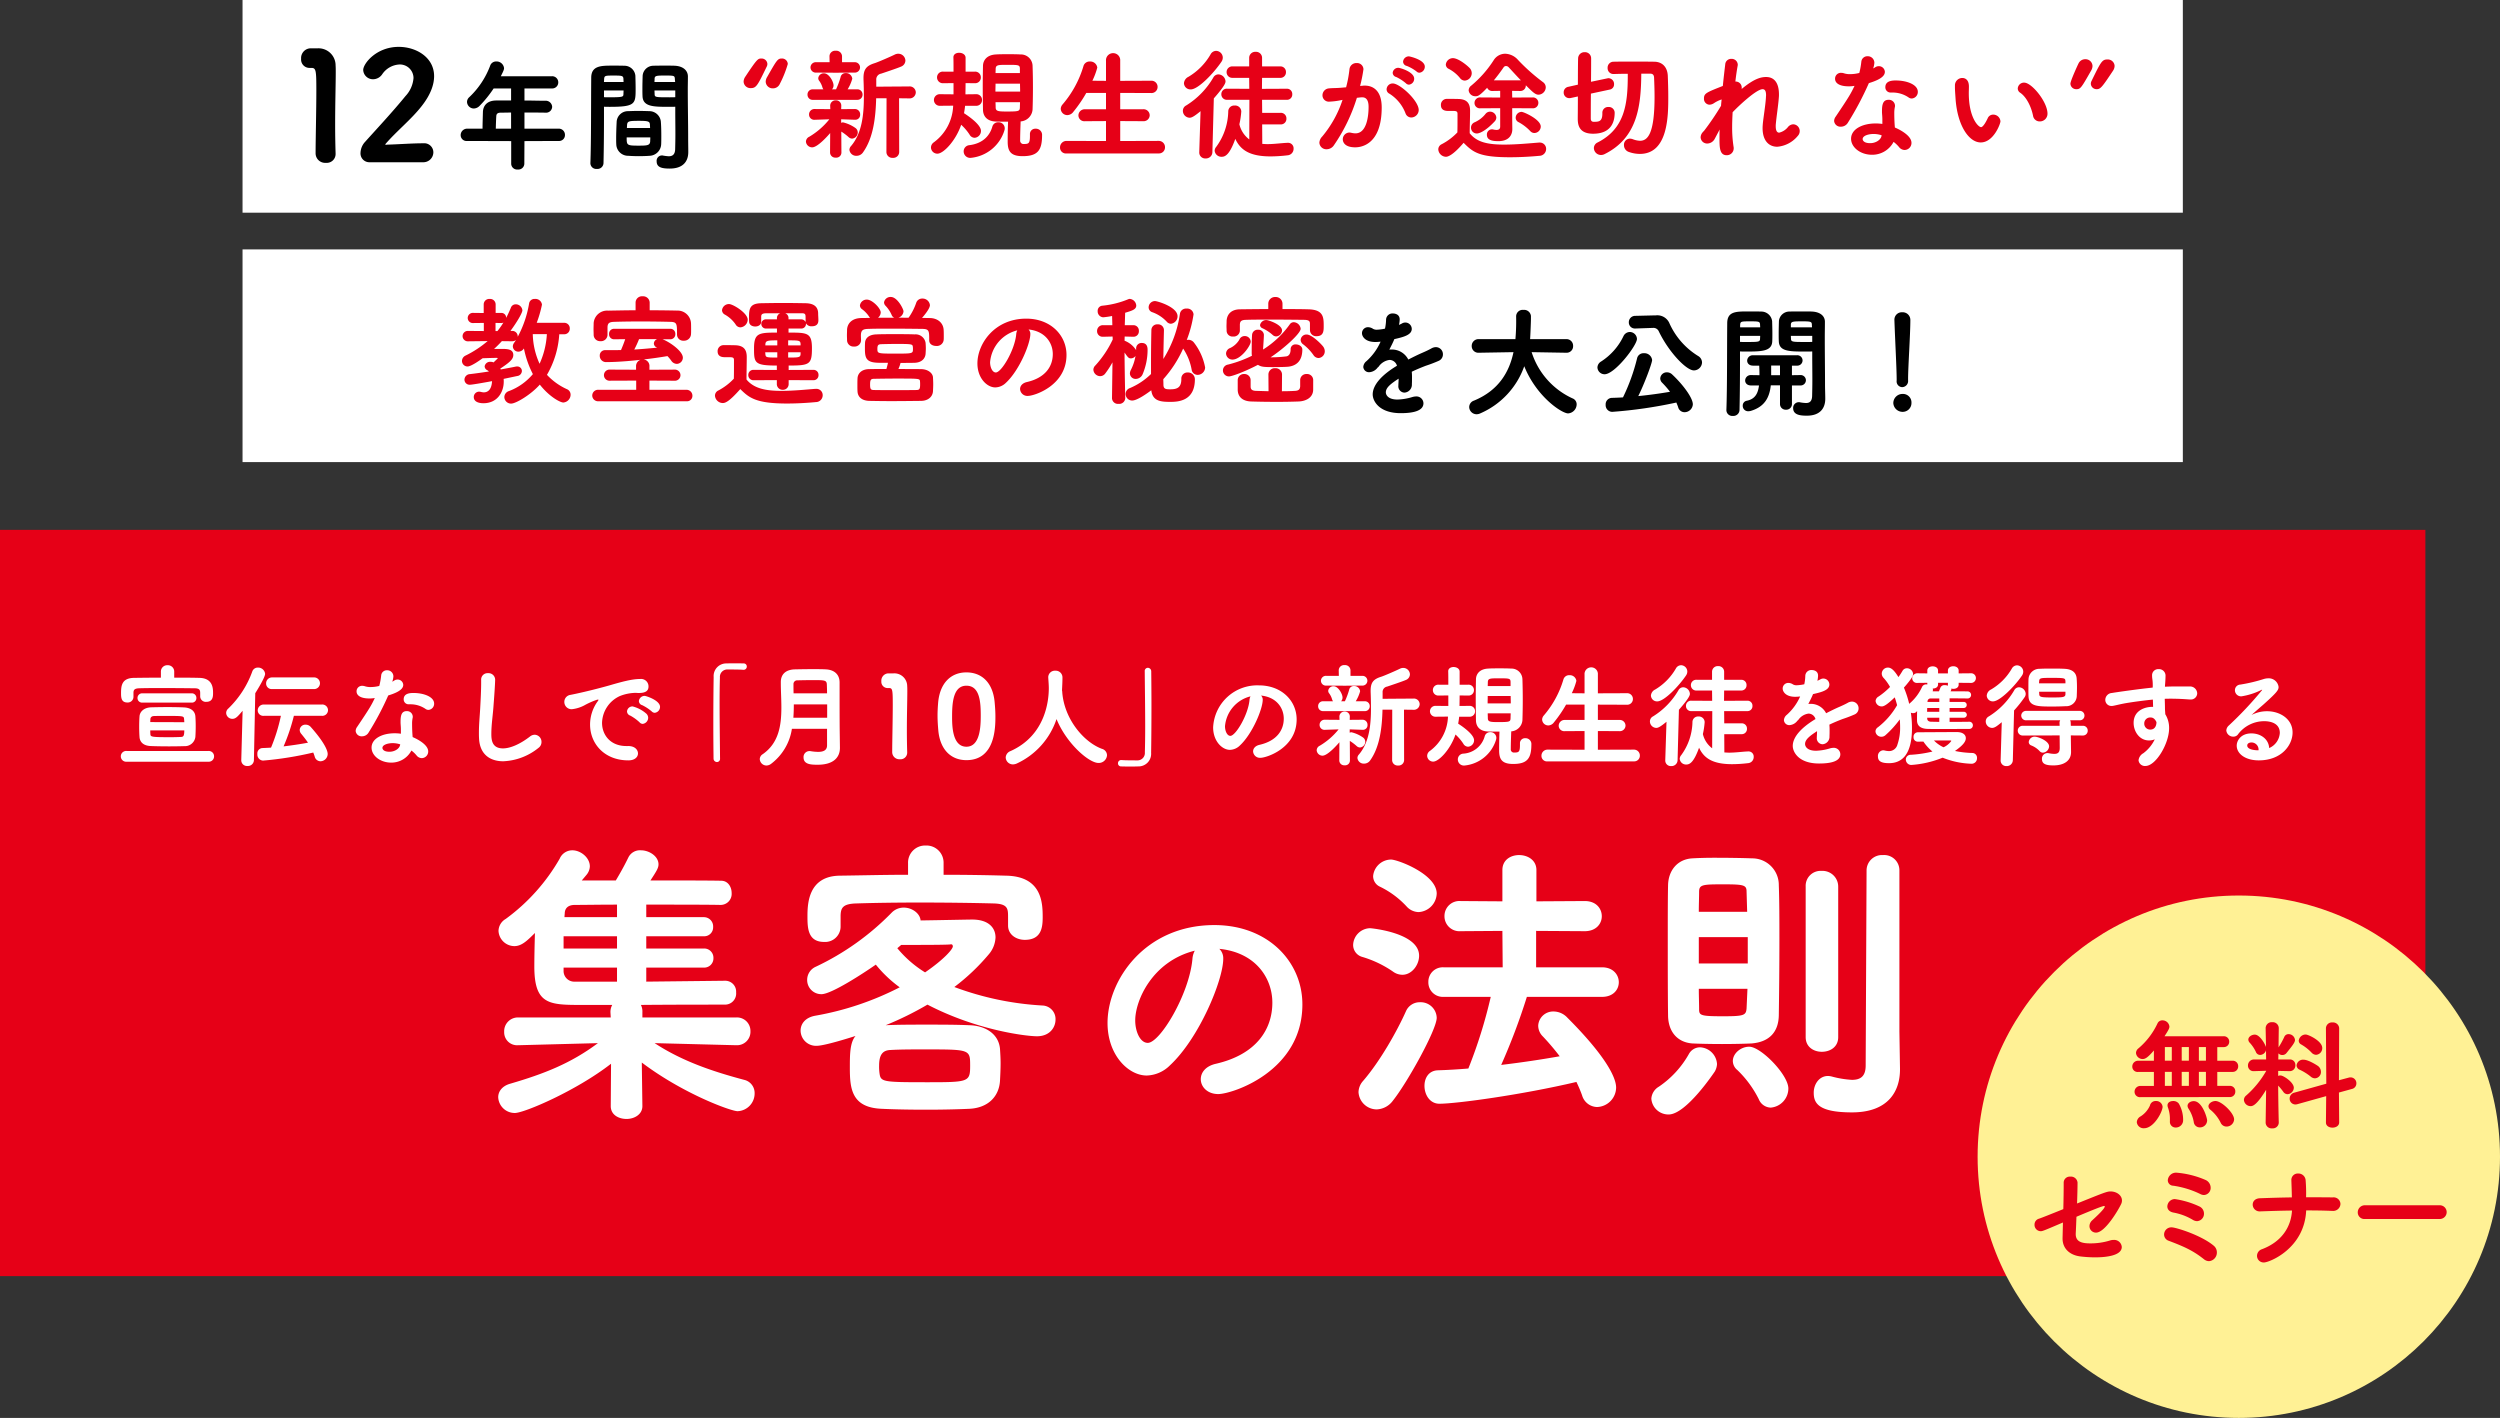 <svg xmlns="http://www.w3.org/2000/svg" width="670" height="380" viewBox="0 0 670 380">
  <rect x="0" y="0" width="670" height="380" fill="#333333" stroke="none"/>
  <g id="グループ_45" data-name="グループ 45" transform="translate(-375 -266)">
    <rect id="長方形_267" data-name="長方形 267" width="650" height="200" transform="translate(375 408)" fill="#e60017"/>
    <rect id="長方形_268" data-name="長方形 268" width="520" height="57" transform="translate(440 266)" fill="#fff"/>
    <rect id="長方形_269" data-name="長方形 269" width="520" height="57" transform="translate(440 332.841)" fill="#fff"/>
    <path id="パス_16" data-name="パス 16" d="M-272.64-5.49c.06-.87.09-1.89.09-2.91,0-.93-.03-1.86-.09-2.64-.12-1.41-1.23-2.28-3.03-2.37-1.14-.06-2.76-.09-4.41-.09-1.62,0-3.24.03-4.38.06-1.92.06-3.06,1.14-3.15,2.43-.06.81-.09,1.77-.09,2.76,0,.96.03,1.92.09,2.76.09,1.38,1.05,2.34,2.97,2.43,1.29.06,3.18.09,4.98.09,1.59,0,3.09-.03,4.05-.06A2.836,2.836,0,0,0-272.64-5.49Zm-5.67-17.49a1.7,1.7,0,0,0-1.8-1.74,1.689,1.689,0,0,0-1.77,1.74v1.59c-2.4,0-4.77.03-7.14.06-3.3.03-3.54,2.01-3.54,4.08,0,1.14.03,2.52,1.68,2.52a1.532,1.532,0,0,0,1.65-1.47v-1.2c.03-.69.27-1.11,1.56-1.14,1.74-.06,3.9-.06,6.15-.06,3.06,0,6.24.03,8.76.06,1.35.03,1.41.6,1.41,1.32v.9a1.488,1.488,0,0,0,1.65,1.41c1.71,0,1.8-1.38,1.8-2.31,0-1.29-.03-4.02-3.66-4.11-2.22-.06-4.47-.06-6.75-.06Zm9.18,24.12a1.417,1.417,0,0,0,1.5-1.44,1.417,1.417,0,0,0-1.5-1.44h-21.93A1.435,1.435,0,0,0-292.62-.3a1.435,1.435,0,0,0,1.56,1.44Zm-4.5-15.84a1.187,1.187,0,0,0,1.26-1.23,1.218,1.218,0,0,0-1.29-1.26h-13.17a1.244,1.244,0,0,0-1.32,1.26,1.222,1.222,0,0,0,1.32,1.23Zm-1.98,7.44c0,1.71-.33,1.74-1.02,1.77-.75.03-1.65.06-2.58.06-5.4,0-5.46-.09-5.49-.9-.03-.3-.03-.6-.03-.93Zm-9.12-2.22c0-.3.03-.54.03-.81.03-.36.24-.78.96-.81.84-.03,1.98-.03,3.12-.03,4.77,0,4.89,0,4.95.84a7.375,7.375,0,0,1,.06.84Zm45.96-1.68a1.535,1.535,0,0,0,1.68-1.5,1.54,1.54,0,0,0-1.68-1.53h-15.51a1.594,1.594,0,0,0-1.65,1.59,1.482,1.482,0,0,0,1.65,1.44h4.56a47.271,47.271,0,0,1-2.64,8.52c-.81.06-1.56.09-2.31.12a1.422,1.422,0,0,0-1.35,1.59,1.609,1.609,0,0,0,1.5,1.77,91.646,91.646,0,0,0,13.47-2.16,11.445,11.445,0,0,1,.39,1.08,1.617,1.617,0,0,0,1.56,1.26,1.979,1.979,0,0,0,1.92-1.95c0-.6-.39-2.55-4.5-7.2a1.834,1.834,0,0,0-1.41-.66,1.511,1.511,0,0,0-1.59,1.41,1.632,1.632,0,0,0,.42,1.05c.66.81,1.26,1.56,1.8,2.37-2.04.39-4.29.72-6.54.99a51.6,51.6,0,0,0,2.76-8.19ZM-260.34.72V.78a1.52,1.52,0,0,0,1.65,1.5A1.607,1.607,0,0,0-256.95.72l.36-17.94c.6-.96,2.64-4.26,2.64-5.19a1.875,1.875,0,0,0-1.92-1.68,1.562,1.562,0,0,0-1.53,1.08,25.985,25.985,0,0,1-6.42,9.9,1.611,1.611,0,0,0-.57,1.17,1.654,1.654,0,0,0,1.65,1.59c.9,0,1.41-.57,2.76-2.16Zm19.41-19.05a1.561,1.561,0,0,0,1.68-1.56,1.561,1.561,0,0,0-1.68-1.56h-11.13a1.574,1.574,0,0,0-1.62,1.62,1.481,1.481,0,0,0,1.62,1.5Zm23.37,11.97a10.927,10.927,0,0,0-1.71-.12c-3.27,0-6.15,1.41-6.15,3.84,0,2.16,2.34,4.02,5.25,4.02a6.048,6.048,0,0,0,5.43-3.24,8.332,8.332,0,0,1,1.38,1.32,1.814,1.814,0,0,0,1.41.72,1.769,1.769,0,0,0,1.71-1.8c0-1.71-2.61-3.18-4.17-3.84-.06-.75-.15-1.8-.15-3.84a7.305,7.305,0,0,1,.15-1.32,1.125,1.125,0,0,0,.03-.3,1.53,1.53,0,0,0-1.62-1.5c-1.41,0-1.65,1.2-1.65,2.85v.33c.03.6.09,1.08.09,1.71Zm-2.01-15.39a1.649,1.649,0,0,0-1.71-1.62,1.516,1.516,0,0,0-1.56,1.35,19.338,19.338,0,0,1-.51,2.85,9.4,9.4,0,0,1-2.31.3,4.6,4.6,0,0,1-1.53-.21,2.253,2.253,0,0,0-.72-.12,1.456,1.456,0,0,0-1.53,1.5c0,.99.93,1.89,3.45,1.89a8.222,8.222,0,0,0,1.44-.12c-.93,1.95-1.29,2.61-4.74,7.74a1.909,1.909,0,0,0-.39,1.08,1.588,1.588,0,0,0,1.71,1.44,2.025,2.025,0,0,0,1.74-.99,76.593,76.593,0,0,0,5.28-9.96c3.51-1.05,4.02-2.1,4.02-2.85a1.5,1.5,0,0,0-1.53-1.41,1.626,1.626,0,0,0-.93.3,3.425,3.425,0,0,1-.48.27,5.407,5.407,0,0,0,.3-1.41Zm9.42,9a1.649,1.649,0,0,0,1.5-1.68c0-1.83-2.79-2.85-5.52-2.85-.87,0-2.64.06-2.64,1.68a1.306,1.306,0,0,0,1.35,1.35h.48a7.114,7.114,0,0,1,4.05,1.26A1.32,1.32,0,0,0-210.15-12.75Zm-7.62,9.39c-.18,1.02-1.47,1.83-2.85,1.83-1.77,0-1.89-.87-1.89-1.02,0-.9,1.56-1.29,2.76-1.29a6.561,6.561,0,0,1,2.01.33Zm25.05-10.74c.24-3.03.42-5.97.42-6.78a1.777,1.777,0,0,0-1.92-1.71,1.71,1.71,0,0,0-1.83,1.83v.81c0,1.8-.12,4.23-.21,5.88-.12,2.67-.39,4.92-.39,7.47,0,.42,0,.9.03,1.35.15,4.47,3,6.27,6.51,6.27a16.045,16.045,0,0,0,9.48-3.63,1.9,1.9,0,0,0,.75-1.53,1.9,1.9,0,0,0-1.8-1.95,2.036,2.036,0,0,0-1.29.48c-2.64,2.04-5.28,3.18-7.23,3.18-2.97,0-3.12-2.31-3.12-3.9C-193.32-8.88-192.9-11.31-192.72-14.1Zm20.58-2.67a1.891,1.891,0,0,0-1.62,1.86,1.946,1.946,0,0,0,2.01,1.98,9.351,9.351,0,0,0,3.33-1.02,20.878,20.878,0,0,1,3.27-1.47,1.505,1.505,0,0,1,.42-.09c.09,0,.12.03.12.09a1.317,1.317,0,0,1-.27.45,10.621,10.621,0,0,0-1.98,6.15c0,5.1,3.81,9.6,10.26,9.6,1.77,0,2.58-.93,2.58-1.86s-.81-2.04-2.79-1.98h-.33c-4.29,0-6.51-3-6.51-6.21a8.114,8.114,0,0,1,4.8-7.2,12.062,12.062,0,0,1,3.96-.84h.42a5.789,5.789,0,0,0,.69.03c1.92,0,2.58-.66,2.58-1.74a1.994,1.994,0,0,0-2.22-2.01c-2.16,0-4.74.69-8.34,1.74C-166.56-17.94-170.85-17.01-172.14-16.77ZM-152.76-9a1.663,1.663,0,0,0,1.47-1.65,1.562,1.562,0,0,0-.45-1.05,8.953,8.953,0,0,0-3.72-1.98,1.461,1.461,0,0,0-1.5,1.35,1.218,1.218,0,0,0,.87,1.11,12.231,12.231,0,0,1,2.46,1.77A1.186,1.186,0,0,0-152.76-9Zm3.24-2.97a1.6,1.6,0,0,0,1.41-1.59c0-1.74-3.72-2.94-4.11-2.94a1.547,1.547,0,0,0-1.56,1.41,1.194,1.194,0,0,0,.9,1.08,12.181,12.181,0,0,1,2.52,1.65A1.154,1.154,0,0,0-149.52-11.97ZM-132.03.24c-.03-4.05-.12-9.78-.12-14.76,0-2.64.03-5.07.09-6.9a1.976,1.976,0,0,1,2.07-2.16c3.12,0,3.96.06,4.14.09h.12a.85.85,0,0,0,.87-.87.81.81,0,0,0-.87-.84c-.9-.03-1.71-.03-2.55-.03-.63,0-1.26,0-1.98.03a3.377,3.377,0,0,0-3.48,3.63c-.06,3.57-.09,8.28-.09,12.84,0,3.27.03,6.45.06,9.03a.932.932,0,0,0,.93.93.851.851,0,0,0,.81-.96Zm28.68-3.48c0,1.32-.99,1.74-2.37,1.74a12.119,12.119,0,0,1-1.98-.18,1.461,1.461,0,0,0-.36-.03,1.583,1.583,0,0,0-1.59,1.68c0,1.89,1.95,1.98,3.78,1.98,4.2,0,5.97-1.92,5.97-4.53v-.06l-.06-4.5c0-.39-.03-1.35-.03-9.93v-3.12c-.03-1.92-1.26-3.3-3.69-3.42-1.02-.06-2.22-.06-3.45-.06-1.68,0-3.42.03-4.83.06-2.52.06-3.78,1.38-3.78,3.39v.21c0,2.1.15,4.38.15,6.6,0,4.83-.69,9.54-5.01,12.54a1.583,1.583,0,0,0-.78,1.32,1.81,1.81,0,0,0,1.8,1.71,2.146,2.146,0,0,0,1.23-.45,14.458,14.458,0,0,0,5.58-9.39h9.42Zm.03-7.41h-9.06c.09-1.2.12-2.4.12-3.57h8.94Zm-9-6.54c-.03-.87-.03-1.68-.03-2.49a1,1,0,0,1,1.08-.99c1.29-.03,2.76-.06,4.2-.06,2.94,0,3.6,0,3.66,1.11.03.78.06,1.56.06,2.43Zm25.26-5.34a1.961,1.961,0,0,0-1.74,2.1,1.682,1.682,0,0,0,1.71,1.83h.36c.93,0,.99.51.99,4.53,0,3.87-.15,9.93-.15,12.66A1.921,1.921,0,0,0-83.82.48a1.779,1.779,0,0,0,1.95-1.77v-.09c-.06-1.95-.09-3.93-.09-5.82,0-4.29.12-8.16.12-10.47,0-.57,0-1.05-.03-1.41a3.433,3.433,0,0,0-3.72-3.45ZM-66,.72c7.71,0,7.77-8.73,7.77-11.7,0-1.29-.09-2.58-.21-3.9-.48-5.1-3.39-7.92-7.56-7.92-4.23,0-7.17,2.94-7.59,8.25-.09,1.14-.15,2.22-.15,3.33,0,1.32.09,2.64.21,4.02C-73.05-2.1-70.14.72-66,.72Zm0-3.6c-3.75,0-3.84-5.49-3.84-8.04,0-3.69.27-8.31,3.84-8.31,3.63,0,3.84,4.5,3.84,8.01C-62.16-8.46-62.28-2.88-66-2.88Zm24.15-7.41c2.7,6.6,8.7,11.76,11.22,11.76A2.214,2.214,0,0,0-28.32-.6a1.814,1.814,0,0,0-1.35-1.71c-4.89-1.8-10.14-8.01-10.65-15.24a1.77,1.77,0,0,0-.06-.42c.06-1.26.12-2.43.12-3.45a1.8,1.8,0,0,0-1.92-1.83,1.767,1.767,0,0,0-1.89,1.71v.12c.06.96.15,1.98.15,2.85,0,2.88-.63,12.54-10.26,16.86A1.942,1.942,0,0,0-55.47,0a1.929,1.929,0,0,0,1.95,1.86,2.651,2.651,0,0,0,1.02-.24A20.139,20.139,0,0,0-41.85-10.29Zm23.64-12.75c.03,4.05.12,9.78.12,14.76,0,2.64-.03,5.07-.09,6.9A1.976,1.976,0,0,1-20.25.78c-3.12,0-3.96-.06-4.14-.09h-.12a.85.85,0,0,0-.87.87.81.81,0,0,0,.87.84c.9.03,1.71.03,2.55.03.63,0,1.26,0,1.98-.03A3.377,3.377,0,0,0-16.5-1.23c.06-3.57.09-8.28.09-12.84,0-3.27-.03-6.45-.06-9.03a.932.932,0,0,0-.93-.93.851.851,0,0,0-.81.96Zm31.17,6.45c4.2.42,6.09,3.39,6.09,6.18,0,3.03-1.8,5.94-6.48,7.02-1.2.27-1.74,1.02-1.74,1.77A1.833,1.833,0,0,0,12.84.09C14.4.09,22.5-2.49,22.5-10.2c0-4.95-3.99-9.12-10.11-9.12A11.836,11.836,0,0,0,.12-8.07c0,3.69,2.4,6.03,4.5,6.03A3.932,3.932,0,0,0,7.29-3.21c3.36-3.12,6.12-9.81,6.12-12.24A1.514,1.514,0,0,0,12.96-16.59Zm-2.82.21a2.392,2.392,0,0,0-.27.96C9.51-11.4,6.15-5.79,4.74-5.79c-.87,0-1.44-1.29-1.44-2.58A9.032,9.032,0,0,1,10.14-16.38ZM48.09.72a1.473,1.473,0,0,0,1.59,1.44A1.482,1.482,0,0,0,51.3.72l-.03-13.53,2.49.03a1.55,1.55,0,0,0,1.71-1.53,1.531,1.531,0,0,0-1.68-1.47h-.03l-4.47.03-3.75.03v-1.71a1.457,1.457,0,0,1,1.2-1.56c.54-.18,4.23-1.41,5.01-1.77a1.667,1.667,0,0,0,1.11-1.5A1.787,1.787,0,0,0,51.09-24a1.975,1.975,0,0,0-.9.21c-.9.45-4.11,1.86-5.04,2.16-2.13.66-2.82,1.59-2.82,3.75v.27c.06,1.44.09,2.94.09,4.47,0,4.5-.48,9.12-3.24,12.36a1.4,1.4,0,0,0-.39.93,1.7,1.7,0,0,0,1.8,1.5A1.947,1.947,0,0,0,42.21.78c2.61-3.66,3.18-8.85,3.3-13.59h2.61ZM36.78.84l-.03-5.28a13.227,13.227,0,0,1,1.86,1.41,1.367,1.367,0,0,0,.87.36,1.567,1.567,0,0,0,1.41-1.56,1.407,1.407,0,0,0-.54-1.08A8.961,8.961,0,0,0,37.2-6.75a.95.95,0,0,0-.48.12v-.9l3.45.12h.06A1.218,1.218,0,0,0,41.49-8.7a1.325,1.325,0,0,0-1.29-1.41h-.03l-3.45.03.03-.78v-.06a1.32,1.32,0,0,0-1.38-1.38,1.36,1.36,0,0,0-1.41,1.44l.03.78-3.87-.03h-.03a1.348,1.348,0,0,0-1.44,1.35,1.311,1.311,0,0,0,1.47,1.35l3.63-.12a18.708,18.708,0,0,1-5.04,4.38,1.4,1.4,0,0,0-.84,1.23A1.571,1.571,0,0,0,29.43-.48c1.41,0,4.05-3.03,4.53-3.6L33.93.81A1.315,1.315,0,0,0,35.37,2.1,1.28,1.28,0,0,0,36.78.87Zm3.93-13.26a1.29,1.29,0,0,0,1.38-1.32,1.29,1.29,0,0,0-1.38-1.32H38.34a10.167,10.167,0,0,0,1.17-2.67,1.566,1.566,0,0,0-1.65-1.41,1.237,1.237,0,0,0-1.29,1.02,20.7,20.7,0,0,1-1.14,3.06H34.41a1.428,1.428,0,0,0,.39-1.02c0-.9-1.14-3-2.37-3a1.376,1.376,0,0,0-1.47,1.2,1.084,1.084,0,0,0,.27.72,5.016,5.016,0,0,1,.78,1.62,1.793,1.793,0,0,0,.24.48H29.61a1.282,1.282,0,0,0-1.35,1.32,1.282,1.282,0,0,0,1.35,1.32Zm-.66-6.84a1.316,1.316,0,0,0,1.41-1.32,1.311,1.311,0,0,0-1.41-1.29H36.93v-1.5a1.445,1.445,0,0,0-1.59-1.38,1.419,1.419,0,0,0-1.56,1.38v.03l.03,1.47H30.48a1.335,1.335,0,0,0-1.47,1.32,1.331,1.331,0,0,0,1.47,1.29l4.89.03ZM82.35-3.75v.39c0,1.86-.3,2.04-1.5,2.04a.844.844,0,0,1-.96-.93c0-1.41.06-2.94.12-4.74a3.244,3.244,0,0,0,3-2.97c.06-1.74.09-3.63.09-5.49,0-1.89-.03-3.78-.09-5.55a2.939,2.939,0,0,0-3.09-2.82c-.9-.06-2.01-.06-3.09-.06s-2.13,0-3,.06c-2.43.12-3.24,1.59-3.27,2.85-.03,1.68-.06,3.42-.06,5.1,0,2.07.03,4.08.06,5.94.03,1.71,1.11,2.91,3.24,2.97.93.03,1.98.03,3.06.03-.06,1.62-.09,3.3-.09,5.01,0,2.28.63,3.66,3.75,3.66,3.72,0,4.89-1.41,4.89-5.22a1.56,1.56,0,0,0-1.65-1.68A1.335,1.335,0,0,0,82.35-3.75ZM68.76-10.92a1.441,1.441,0,0,0,1.56-1.47,1.435,1.435,0,0,0-1.56-1.44l-2.61.03c0-.78.03-1.77.03-2.82l2.28.03h.03a1.432,1.432,0,0,0,1.53-1.47,1.426,1.426,0,0,0-1.53-1.44H66.18v-3.54c-.03-.78-.84-1.2-1.62-1.2-.72,0-1.44.36-1.44,1.14v.03c.03.78.03,2.1.03,3.57H60.57a1.435,1.435,0,0,0-1.56,1.44,1.458,1.458,0,0,0,1.56,1.47h.03l2.55-.03v2.82l-3.33-.03a1.462,1.462,0,0,0-1.59,1.44,1.467,1.467,0,0,0,1.59,1.47l3.24-.03A11.893,11.893,0,0,1,58.2-1.74a1.608,1.608,0,0,0-.72,1.29A1.6,1.6,0,0,0,59.1,1.11c1.53,0,4.62-3.27,5.97-7.26a12.751,12.751,0,0,1,2.1,2.46,1.5,1.5,0,0,0,1.26.81,1.721,1.721,0,0,0,1.62-1.74c0-1.74-3.9-4.2-4.26-4.44.12-.66.21-1.26.27-1.86Zm7.17,6.21a1.846,1.846,0,0,0,.09-.54A1.536,1.536,0,0,0,74.4-6.78a1.485,1.485,0,0,0-1.5,1.11,6.338,6.338,0,0,1-5.82,4.65A1.547,1.547,0,0,0,65.7.54a1.627,1.627,0,0,0,1.8,1.62A9.825,9.825,0,0,0,75.93-4.71Zm3.93-7.11c0,.39-.03.81-.03,1.23-.03,1.05-.18,1.11-3.45,1.11-2.13,0-2.64-.12-2.64-1.08,0-.42-.03-.84-.03-1.26Zm0-4.65c0,.66.03,1.32.03,1.98H73.68c0-.66.03-1.32.03-1.98Zm-.03-2.67H73.71l.03-.96c0-1.08.51-1.11,2.82-1.11,3,0,3.27,0,3.27,1.05ZM112.89,1.05a1.512,1.512,0,0,0,1.59-1.53,1.567,1.567,0,0,0-1.59-1.62l-9.66.03V-7.08l5.73.03a1.531,1.531,0,0,0,1.68-1.47,1.54,1.54,0,0,0-1.68-1.53h-5.73v-4.11l7.74.03a1.529,1.529,0,0,0,1.65-1.53,1.535,1.535,0,0,0-1.65-1.56l-7.74.03v-5.04a1.774,1.774,0,0,0-1.77-1.92,1.78,1.78,0,0,0-1.8,1.92v5.04l-3.42-.03a17.93,17.93,0,0,0,1.23-3.3,1.762,1.762,0,0,0-1.86-1.53,1.584,1.584,0,0,0-1.62,1.17,26.174,26.174,0,0,1-5.25,9.63,1.755,1.755,0,0,0-.45,1.08,1.653,1.653,0,0,0,1.65,1.59,1.912,1.912,0,0,0,1.5-.81,33.615,33.615,0,0,0,3.27-4.77h4.95v4.11H94.38a1.571,1.571,0,0,0-1.65,1.56,1.482,1.482,0,0,0,1.65,1.44l5.28-.03v5.01l-9.9-.03A1.624,1.624,0,0,0,88.11-.45a1.476,1.476,0,0,0,1.65,1.5Zm28.83-7.29a1.4,1.4,0,0,0,1.47-1.47,1.391,1.391,0,0,0-1.47-1.44H137.1l-.03-3.27h6.21a1.328,1.328,0,0,0,1.38-1.41,1.32,1.32,0,0,0-1.38-1.38l-6.24.03.03-2.76h4.56a1.383,1.383,0,0,0,1.44-1.44,1.383,1.383,0,0,0-1.44-1.44h-4.56v-2.16a1.511,1.511,0,0,0-1.62-1.5,1.511,1.511,0,0,0-1.62,1.5v2.16h-4.14a1.432,1.432,0,0,0-1.53,1.47,1.42,1.42,0,0,0,1.53,1.41h4.14l.03,2.76-5.55-.03a1.362,1.362,0,0,0-1.47,1.38,1.369,1.369,0,0,0,1.47,1.41h5.58l-.03,9.96a6.651,6.651,0,0,1-2.49-3.81,20.646,20.646,0,0,0,.48-3.21,1.546,1.546,0,0,0-1.68-1.5,1.489,1.489,0,0,0-1.59,1.44A15.529,15.529,0,0,1,125.55-.6a1.543,1.543,0,0,0-.39.99,1.7,1.7,0,0,0,1.8,1.5c.93,0,2.01-.66,3.39-4.5,1.32,2.88,3.75,4.41,8.88,4.41a37.153,37.153,0,0,0,4.2-.27,1.638,1.638,0,0,0,1.56-1.68,1.377,1.377,0,0,0-1.38-1.47h-.09c-1.56.06-3.36.33-5.07.33-.45,0-.87-.03-1.32-.06l-.03-4.89ZM121.29.75V.81a1.487,1.487,0,0,0,1.59,1.5A1.617,1.617,0,0,0,124.59.75l.36-13.53c2.85-3.24,2.94-3.96,2.94-4.26a1.861,1.861,0,0,0-1.8-1.77,1.454,1.454,0,0,0-1.26.78,20.15,20.15,0,0,1-6.81,7.02,1.5,1.5,0,0,0-.84,1.35,1.749,1.749,0,0,0,1.68,1.74c.42,0,.96-.15,2.76-1.65Zm5.58-22.74a1.869,1.869,0,0,0,.33-1.05,1.717,1.717,0,0,0-1.68-1.68,1.61,1.61,0,0,0-1.38.87,15.639,15.639,0,0,1-5.55,5.64,1.967,1.967,0,0,0-1.14,1.62,1.625,1.625,0,0,0,1.71,1.56C121.02-15.03,124.92-19.11,126.87-21.99Zm31.41,2.43a11.476,11.476,0,0,1-1.74.21,1.868,1.868,0,0,1-.99-.21,2.321,2.321,0,0,0-1.26-.42,1.5,1.5,0,0,0-1.53,1.53c0,.72.72,2.19,3.36,2.19a10.838,10.838,0,0,0,1.32-.09,14.281,14.281,0,0,1-3.57,4.92,2,2,0,0,0-.78,1.44,1.436,1.436,0,0,0,1.56,1.32,2.881,2.881,0,0,0,2.07-1.2.809.809,0,0,0,.24-.21,3.948,3.948,0,0,1,2.76-1.68,1.983,1.983,0,0,1,1.83,1.47c-3.66,2.19-6.09,4.74-6.09,7.2,0,1.62,1.56,4.71,7.05,4.71,3.51,0,5.7-.72,5.7-2.49a1.757,1.757,0,0,0-1.89-1.71,3.519,3.519,0,0,0-.9.15,14.319,14.319,0,0,1-3.72.63c-2.55,0-2.94-1.32-2.94-1.8,0-1.2,1.2-2.13,3.21-3.45,0,.51-.03.99-.06,1.5v.21a1.6,1.6,0,0,0,1.53,1.8A2.008,2.008,0,0,0,165.3-5.7c.03-.48.03-.96.03-1.44a14.622,14.622,0,0,0-.06-1.65c1.11-.54,2.34-1.05,3.51-1.5a34.4,34.4,0,0,0,3.3-1.26,1.747,1.747,0,0,0,1.02-1.59,1.785,1.785,0,0,0-1.77-1.83,2.3,2.3,0,0,0-1.14.33c-.81.45-1.62.81-2.31,1.11-1.11.48-2.31,1.08-3.48,1.68a4.616,4.616,0,0,0-4.17-2.52,4.02,4.02,0,0,0-.6.03c.45-.87.93-1.8,1.26-2.64,2.4-.54,4.38-1.08,4.38-2.58a1.621,1.621,0,0,0-1.59-1.59,1.665,1.665,0,0,0-.87.24c-.21.12-.48.24-.75.36a6.95,6.95,0,0,0,.18-1.38c0-1.5-1.59-1.5-1.71-1.5a1.607,1.607,0,0,0-1.71,1.53,11.886,11.886,0,0,1-.27,2.28Zm44.43,9.99c-1.56.03-3.39.03-5.22.03v-1.11h3.75a.8.8,0,0,0,.87-.78.821.821,0,0,0-.87-.81h-3.75v-1.02h3.75a.794.794,0,0,0,.84-.81.779.779,0,0,0-.84-.81h-3.75v-.96c1.68,0,3.36,0,4.71.03h.03a.939.939,0,0,0,1.02-.93.928.928,0,0,0-.96-.96c-1.29-.03-2.88-.03-4.53-.03a2.527,2.527,0,0,0,.21-.54.511.511,0,0,0-.03-.21,1.884,1.884,0,0,0,.57.09c.72,0,1.41-.36,1.41-1.14v-.48l3.24.03a1.284,1.284,0,0,0,1.38-1.29,1.268,1.268,0,0,0-1.38-1.29l-3.24.03v-.75c0-.78-.72-1.17-1.44-1.17s-1.44.39-1.44,1.17v.75H194.4v-.75c0-.78-.72-1.14-1.44-1.14s-1.44.36-1.44,1.14v.75l-2.61-.03a1.366,1.366,0,0,0-1.44,1.35,1.263,1.263,0,0,0,1.44,1.23l2.61-.03v.45c-.09,0-.18-.03-.27-.03a1.206,1.206,0,0,0-1.14.69,12.819,12.819,0,0,1-3.45,4.53,27.346,27.346,0,0,0-1.41-4.35c2.34-2.64,2.46-3.33,2.46-3.66a1.665,1.665,0,0,0-1.65-1.53,1.36,1.36,0,0,0-1.2.72,19.168,19.168,0,0,1-1.08,1.65c-1.08-1.74-1.89-2.55-2.82-2.55a1.659,1.659,0,0,0-1.65,1.62,1.7,1.7,0,0,0,.51,1.17,12.608,12.608,0,0,1,1.71,2.4,19.285,19.285,0,0,1-3.09,2.58,1.475,1.475,0,0,0-.78,1.17,1.618,1.618,0,0,0,1.65,1.47c.51,0,1.26-.3,3.48-2.43.24.69.45,1.38.63,2.1a20.115,20.115,0,0,1-5.13,5.91,1.361,1.361,0,0,0-.66,1.11,1.556,1.556,0,0,0,1.59,1.44,1.633,1.633,0,0,0,1.05-.39,26.626,26.626,0,0,0,3.87-4.26c.06.69.09,1.35.09,2.01a13.8,13.8,0,0,1-.72,4.74,2.3,2.3,0,0,1-2.31,1.74,4.9,4.9,0,0,1-1.08-.15,2.353,2.353,0,0,0-.42-.06,1.515,1.515,0,0,0-1.41,1.68c0,1.35,1.08,1.77,2.97,1.77,3.3,0,6.15-2.1,6.15-9.42a27.35,27.35,0,0,0-.3-4.11,1.343,1.343,0,0,0,.6.12,1.185,1.185,0,0,0,.93-.39l.15-.18c-.03.93-.03,1.89-.03,2.52.03,1.71,1.32,2.25,2.94,2.28,1.14.03,2.4.03,3.66.03,2.58,0,5.25-.03,7.38-.03a.936.936,0,0,0,.99-.96.936.936,0,0,0-.99-.96ZM190.47-4.26a12.029,12.029,0,0,0,2.43,2.67,32.181,32.181,0,0,1-5.76.87A1.294,1.294,0,0,0,185.76.54a1.471,1.471,0,0,0,1.47,1.47,27.48,27.48,0,0,0,8.4-1.95,22.313,22.313,0,0,0,7.62,1.62,1.455,1.455,0,0,0,1.59-1.5,1.28,1.28,0,0,0-1.17-1.38,25.837,25.837,0,0,1-4.74-.54c2.1-1.47,2.91-2.49,2.91-3.42,0-.9-.75-1.62-2.37-1.65-.69,0-10.5.06-10.5.06a1.176,1.176,0,0,0-1.14,1.29,1.139,1.139,0,0,0,1.14,1.23Zm7.17-.3c.21,0,.3.06.3.15a5.254,5.254,0,0,1-2.07,1.68,8.6,8.6,0,0,1-2.58-1.83Zm-.6-14.97a.925.925,0,0,0,.03.3,2.6,2.6,0,0,0-.84-.15,1.167,1.167,0,0,0-1.17.6c-.15.42-.3.75-.42,1.05h-1.68a.953.953,0,0,0,.06-.39.761.761,0,0,0-.06-.36h.09c.69,0,1.35-.36,1.35-1.11v-.42h2.64Zm-2.31,9.99c-.78,0-1.53-.03-2.19-.03-.78-.03-1.05-.45-1.05-.87v-.21h3.24Zm0-2.7h-3.27c0-.33.03-.69.03-1.02h3.24Zm0-2.64h-3.18l.03-.18a.794.794,0,0,1,.87-.75h2.28Zm38.46,9a1.274,1.274,0,0,0,1.32-1.32,1.267,1.267,0,0,0-1.32-1.29h-3.21l-.03-.84a1.4,1.4,0,0,0-.15-.63h2.52a1.244,1.244,0,0,0,1.32-1.26,1.244,1.244,0,0,0-1.32-1.26H218.07a1.28,1.28,0,0,0-1.38,1.26,1.28,1.28,0,0,0,1.38,1.26h9.06a1.406,1.406,0,0,0-.18.63l.03.84h-9.84a1.3,1.3,0,0,0-1.38,1.29,1.308,1.308,0,0,0,1.38,1.32l9.84-.03.03,3.24v.09c0,1.2-.45,1.62-1.44,1.62a7.734,7.734,0,0,1-1.5-.18,1.461,1.461,0,0,0-.36-.03A1.472,1.472,0,0,0,222.24.39c0,1.35,1.02,1.74,3.09,1.74,2.76,0,4.71-1.2,4.71-3.57v-.09l-.03-2.1-.03-2.28ZM221.64-23.76a2.926,2.926,0,0,0-3,2.73c-.03.69-.03,1.53-.03,2.37s0,1.65.03,2.34c.15,2.67,2.46,2.67,6.45,2.67,1.23,0,2.49-.03,3.51-.09a2.8,2.8,0,0,0,2.97-2.64c.03-.75.06-1.59.06-2.43,0-.87-.03-1.71-.09-2.43-.12-1.38-1.05-2.43-3.27-2.52-.99-.06-2.13-.06-3.27-.06S222.69-23.82,221.64-23.76ZM211.17.75V.81a1.478,1.478,0,0,0,1.56,1.5A1.617,1.617,0,0,0,214.44.75l.33-13.35a33.955,33.955,0,0,0,2.82-3.54,1.608,1.608,0,0,0,.3-.9,1.861,1.861,0,0,0-1.8-1.77,1.454,1.454,0,0,0-1.26.78,20.15,20.15,0,0,1-6.81,7.02,1.5,1.5,0,0,0-.84,1.35,1.749,1.749,0,0,0,1.68,1.74c.72,0,1.32-.48,2.61-1.53Zm5.73-22.71a1.869,1.869,0,0,0,.33-1.05,1.717,1.717,0,0,0-1.68-1.68,1.61,1.61,0,0,0-1.38.87,15.4,15.4,0,0,1-5.58,5.61,1.969,1.969,0,0,0-1.14,1.65,1.613,1.613,0,0,0,1.68,1.53C210.96-15.03,214.92-19.05,216.9-21.96Zm5.61,20.67a1.779,1.779,0,0,0,1.65-1.68c0-1.47-2.97-2.61-3.9-2.61a1.618,1.618,0,0,0-1.56,1.44.992.992,0,0,0,.63.9,6.12,6.12,0,0,1,2.28,1.53A1.159,1.159,0,0,0,222.51-1.29Zm6.03-15.72c0,.9-.66.93-3.63.93s-3.36-.12-3.39-.9c0-.18-.03-.39-.03-.63h7.05Zm0-2.85h-7.08c0-.18.03-.36.03-.51.06-.96.33-.96,3.57-.96,3.42,0,3.42.09,3.48.93Zm26.67.72c.06-.72.15-1.89.15-2.64a1.749,1.749,0,0,0-1.89-1.89,1.635,1.635,0,0,0-1.71,1.77c0,.9.18,1.02.18,2.55v.33l-.03.3c-3.36.33-9.54,1.2-10.92,1.44a1.881,1.881,0,0,0-1.77,1.8,1.632,1.632,0,0,0,1.65,1.68,1.711,1.711,0,0,0,.39-.03c.9-.15,2.19-.54,4.38-.87,1.5-.24,3.9-.57,6.33-.81l.06,1.95h-.24c-1.86,0-4.98.9-4.98,4.29,0,2.34,1.59,4.71,4.11,4.71a4.116,4.116,0,0,0,1.56-.3,10.07,10.07,0,0,1-3.06,3.72A2.484,2.484,0,0,0,248.13.75a1.707,1.707,0,0,0,1.86,1.53c2.76,0,6.33-5.97,6.33-10.11a6.924,6.924,0,0,0-1.02-3.75c-.03-.63-.09-1.2-.09-1.59,0-.78-.03-1.65-.06-2.55.69-.03,1.35-.03,1.95-.03,1.86.03,2.58.06,4.68.21h.21a1.686,1.686,0,0,0,1.86-1.65,1.912,1.912,0,0,0-2.1-1.83h-4.5c-.6,0-1.29.03-2.04.06ZM251.28-7.47a1.583,1.583,0,0,1-1.62-1.65,1.587,1.587,0,0,1,1.74-1.59c.21,0,.96,0,1.53,1.23v.15C252.93-9.06,252.81-7.47,251.28-7.47Zm31.86,4.95c-.15-2.49-2.37-3.93-4.77-3.93-2.85,0-3.93,1.98-3.93,3.27,0,2.19,2.31,3.96,5.91,3.96,6.15,0,9.06-4.14,9.06-7.47,0-3.6-3.33-5.7-6.84-5.7a8.922,8.922,0,0,0-4.17,1.02c1.05-.96,2.1-1.86,3.27-2.88,3.54-3.18,3.99-3.81,3.99-4.65a2.656,2.656,0,0,0-2.82-2.31,4.2,4.2,0,0,0-1.02.15,43.584,43.584,0,0,1-6.42,1.53,1.5,1.5,0,0,0-1.44,1.5,1.647,1.647,0,0,0,1.74,1.65A18.285,18.285,0,0,0,280.86-18a1.436,1.436,0,0,1,.33-.15c.03,0,.06,0,.06.03a.907.907,0,0,1-.18.27,96.155,96.155,0,0,1-8.76,9.3,1.916,1.916,0,0,0-.66,1.32,1.844,1.844,0,0,0,1.89,1.65,1.509,1.509,0,0,0,1.32-.72,8.777,8.777,0,0,1,6.96-3.42c1.35,0,4.17.36,4.17,3.15A4.724,4.724,0,0,1,283.14-2.52Zm-2.85.6c-1.5,0-3.03-.33-3.03-1.29,0-.45.42-.81,1.17-.81a1.9,1.9,0,0,1,1.86,2.04Z" transform="translate(700 469)" fill="#fff"/>
    <path id="パス_17" data-name="パス 17" d="M-125.64-12.88a3.606,3.606,0,0,0,3.76-3.76,3.61,3.61,0,0,0-3.84-3.68h-25.12v-1.36a3.9,3.9,0,0,0-.4-2c8.8-.08,17.76-.08,22.56-.08a2.982,2.982,0,0,0,2.96-3.28,2.917,2.917,0,0,0-2.88-3.12h-.08l-21.12.24v-3.76h15.44a2.475,2.475,0,0,0,2.56-2.56,2.475,2.475,0,0,0-2.56-2.56H-149.8v-3.28h15.44a2.388,2.388,0,0,0,2.48-2.48,2.478,2.478,0,0,0-2.48-2.64H-149.8v-3.36c7.92,0,15.84,0,19.84.08h.08a2.957,2.957,0,0,0,2.96-3.2c0-1.6-.96-3.28-2.8-3.28-3.92-.08-11.28-.08-18.96-.08,1.68-2.56,2.16-3.36,2.16-4.32,0-2.16-2.48-3.76-4.72-3.76a3.46,3.46,0,0,0-3.36,1.92c-1.12,2.32-2.4,4.56-3.36,6.16h-9.12l1.28-1.52a3.788,3.788,0,0,0,.88-2.24c0-2.32-2.4-4.32-4.72-4.32A3.679,3.679,0,0,0-173-62.88a51.967,51.967,0,0,1-14.48,16.16,3.81,3.81,0,0,0-1.92,3.2,4.294,4.294,0,0,0,4.24,4.08c1.92,0,3.36-1.36,5.52-3.52-.08,3.04-.16,6.32-.16,8.96,0,10,3.76,10.32,12.16,10.32h8.72a3.9,3.9,0,0,0-.48,2l.08,1.36h-24.72a3.689,3.689,0,0,0-3.84,3.84,3.459,3.459,0,0,0,3.68,3.6h.16l21.28-.56C-170.04-8-177.24-5.2-186.28-2.56c-2.24.64-3.2,2.16-3.2,3.6A4.428,4.428,0,0,0-185,5.28c2.48,0,16.4-5.92,25.76-13.2l-.08,11.28v.08c0,2.32,2.08,3.44,4.24,3.44,2.08,0,4.24-1.2,4.24-3.44V3.36L-151-8.24C-139.88.16-127.08,4.8-125.32,4.8A4.761,4.761,0,0,0-120.76,0a3.614,3.614,0,0,0-2.8-3.6c-8.4-2.24-16.56-4.96-24-9.84l21.84.56Zm-32-17.04h-11.28a2.859,2.859,0,0,1-3.04-2.96v-.8h14.32Zm0-8.88h-14.32v-3.28h14.32Zm0-8.4h-14.08c0-.4.08-.88.08-1.2.08-.96.64-2.08,2.72-2.08,2.56,0,6.64-.08,11.28-.08Zm83.2,23.44c13.2,6.88,26.48,8.48,29.36,8.48,3.36,0,4.96-2.32,4.96-4.48a3.626,3.626,0,0,0-3.44-3.76,80.134,80.134,0,0,1-23.68-4.96,56.317,56.317,0,0,0,9.2-8.72,7.419,7.419,0,0,0,1.84-4.56c0-2.64-1.92-4.8-6.24-4.8-1.2,0-8.32.16-13.84.24-.16-1.92-2.32-3.44-4.48-3.44a4.474,4.474,0,0,0-3.28,1.36,70.3,70.3,0,0,1-20.32,14.48,3.841,3.841,0,0,0-2.32,3.52,3.789,3.789,0,0,0,3.84,3.84c2.64,0,11.12-5.52,14.56-7.92a33.39,33.39,0,0,0,6.4,6.08,79.069,79.069,0,0,1-22.56,7.6c-2.8.48-4,2.24-4,4a4.13,4.13,0,0,0,4.24,4.08c.56,0,2.4-.08,10.48-2.64-1.52,1.76-1.52,5.04-1.52,8.56,0,5.6.48,10.64,8.56,10.96,3.28.16,7.52.24,11.92.24,3.92,0,8-.08,11.52-.24,5.12-.24,8-3.36,8.24-7.52.08-1.52.16-3.12.16-4.72,0-1.28-.08-2.56-.16-3.84-.4-4.24-4.24-6.24-8.24-6.32-3.68-.16-7.6-.16-11.44-.16-3.76,0-7.52,0-10.96.16A85.671,85.671,0,0,0-74.44-23.76Zm4.32-37.92a4.591,4.591,0,0,0-4.8-4.72,4.572,4.572,0,0,0-4.72,4.72v3.12c-6.08,0-12.16.16-18.24.24-8.48.08-8.72,7.44-8.72,10.88,0,3.12.08,6.88,4.48,6.88a4.148,4.148,0,0,0,4.4-4v-3.12c.08-2,.56-3.12,4.32-3.2,5.04-.16,10.8-.24,16.72-.24,6.8,0,13.68.08,19.84.24,3.92.08,4,1.36,4,3.6v2.32c0,2.48,2.24,3.84,4.48,3.84,4.48,0,4.8-3.36,4.8-6.08,0-3.92-.24-10.96-9.84-11.12-5.52-.16-11.12-.24-16.72-.24ZM-63-7.44c0,4.4-.32,4.48-11.44,4.48-12.4,0-12.56-.08-12.88-2.64a12.963,12.963,0,0,1-.08-1.76c0-2.88.88-4.16,3.04-4.24,2.8-.16,5.92-.16,9.12-.16C-63.08-11.76-63-11.76-63-7.44ZM-75.08-32.4a30.1,30.1,0,0,1-7.44-6.48l1.04-.88c5.36,0,12.88,0,13.28-.16h.16c.24,0,.4.24.4.56C-67.64-38.64-69.96-35.92-75.08-32.4ZM3.78-38.71c9.8.98,14.21,7.91,14.21,14.42,0,7.07-4.2,13.86-15.12,16.38-2.8.63-4.06,2.38-4.06,4.13C-1.19-1.75.56.21,3.5.21,7.14.21,26.04-5.81,26.04-23.8c0-11.55-9.31-21.28-23.59-21.28-18.62,0-28.63,14.77-28.63,26.25,0,8.61,5.6,14.07,10.5,14.07A9.175,9.175,0,0,0-9.45-7.49C-1.61-14.77,4.83-30.38,4.83-36.05A3.532,3.532,0,0,0,3.78-38.71Zm-6.58.49a5.582,5.582,0,0,0-.63,2.24c-.84,9.38-8.68,22.47-11.97,22.47-2.03,0-3.36-3.01-3.36-6.02C-18.76-24.85-14.21-35.35-2.8-38.22ZM106.36-25.84c2.96,0,4.48-1.92,4.48-3.92s-1.52-4-4.48-4H88.68v-9.76l13.04.08c3.04,0,4.56-2,4.56-4,0-2.08-1.52-4.08-4.56-4.08l-12.96.08v-8.4c0-2.64-2.32-4-4.64-4-2.24,0-4.48,1.28-4.48,4v8.4l-11.2-.08a4,4,0,0,0-4.32,4,4.011,4.011,0,0,0,4.32,4.08l11.2-.08.08,9.76H63.88a3.862,3.862,0,0,0-4.08,3.92,3.879,3.879,0,0,0,4.08,4H76.52a130.436,130.436,0,0,1-6,19.2q-4.2.36-8.16.48c-2.48.08-3.6,2.08-3.6,4.16,0,2.4,1.44,4.8,4,4.8,4.56,0,22.16-2.4,36.72-5.84A37.452,37.452,0,0,1,101,.56a4.286,4.286,0,0,0,4,3.12,5.279,5.279,0,0,0,5.12-5.2c0-2.96-3.28-8.96-13.12-18.8a5.073,5.073,0,0,0-3.6-1.6,4.01,4.01,0,0,0-4.16,3.76,4.071,4.071,0,0,0,1.28,2.96A65.516,65.516,0,0,1,95-9.92c-4.96.88-10.32,1.68-15.68,2.32A169.29,169.29,0,0,0,86.2-25.84ZM57.16-48.56a5.137,5.137,0,0,0,4.88-4.96c0-5.2-10.48-9.12-12.24-9.12a4.87,4.87,0,0,0-4.8,4.4,3.1,3.1,0,0,0,1.84,2.88,23.914,23.914,0,0,1,7.12,5.28A4.454,4.454,0,0,0,57.16-48.56Zm-4.32,16.8c2.48,0,4.48-2.56,4.48-5.12,0-6.16-12.88-7.36-13.12-7.36a4.647,4.647,0,0,0-4.56,4.48,3.32,3.32,0,0,0,2.4,3.2,28.9,28.9,0,0,1,8.24,3.92A4.3,4.3,0,0,0,52.84-31.76ZM50.28,2c3.84-4.8,11.76-19.04,11.76-22.24a4.3,4.3,0,0,0-4.48-4.16A4.008,4.008,0,0,0,53.8-22C51.48-16.8,46.92-8.64,42.28-3.28a4.7,4.7,0,0,0-1.2,2.96,4.911,4.911,0,0,0,4.88,4.64A5.632,5.632,0,0,0,50.28,2Zm96.16-15.36c4.88-.4,7.2-3.2,7.28-7.52.08-5.44.16-12.8.16-20.08,0-5.28,0-10.48-.16-14.8a7.12,7.12,0,0,0-7.2-7.2c-1.76-.08-6.16-.16-10-.16-2.48,0-4.72.08-6,.16-4,.24-6.4,3.28-6.48,7.2-.08,3.76-.08,8.8-.08,14.16,0,7.2,0,14.96.08,20.64,0,4.24,2.32,7.28,6.48,7.6,1.6.08,4.8.16,8,.16S144.92-13.28,146.44-13.36ZM177-7.44c0,2.88-1.36,3.84-3.68,3.84a26.4,26.4,0,0,1-5.36-.88,4.682,4.682,0,0,0-1.04-.16c-2.4,0-3.84,2.24-3.84,4.48,0,2.72,1.12,5.28,10.24,5.28,9.84,0,12.88-5.76,12.88-11.52v-.16l-.16-10V-59.68a4.087,4.087,0,0,0-4.4-4.16,4.129,4.129,0,0,0-4.4,4.16Zm-16.08-7.6c0,2.64,2.16,3.92,4.32,3.92,2.24,0,4.4-1.28,4.4-3.92V-55.36a4.216,4.216,0,0,0-4.48-4.24,4,4,0,0,0-4.24,4.16Zm-24.4,9.28a4.448,4.448,0,0,0,.64-2.08,4.763,4.763,0,0,0-4.56-4.48,3.421,3.421,0,0,0-2.96,1.76,25.826,25.826,0,0,1-8.08,8.8,4.02,4.02,0,0,0-2,3.2,4.578,4.578,0,0,0,4.64,4.24C128.92,5.68,136.44-5.68,136.52-5.76Zm15.04,9.6a5.152,5.152,0,0,0,4.72-5.12c0-3.68-7.36-11.2-10.48-11.2-2.32,0-4.4,1.84-4.4,3.84a3.163,3.163,0,0,0,1.2,2.4,28.464,28.464,0,0,1,5.76,7.84A3.555,3.555,0,0,0,151.56,3.84ZM145.32-28l-.24,5.28c-.16,1.84-.72,2.08-6.32,2.08-6.08,0-6.4-.24-6.4-1.92,0-1.52-.08-3.44-.08-5.44ZM132.28-48.64c0-2,.08-3.84.08-5.36,0-1.92.96-2,6.4-2,5.52,0,6.32.16,6.32,1.92l.16,5.44ZM145.4-34.8H132.28v-7.04H145.4Z" transform="translate(698 559)" fill="#fff"/>
    <path id="パス_18" data-name="パス 18" d="M-174.08-17.376a29.225,29.225,0,0,0,2.208-5.472,1.539,1.539,0,0,0-1.6-1.472c-1.12,0-1.344.416-3.936,4.96a2.544,2.544,0,0,0-.384,1.248,1.866,1.866,0,0,0,1.952,1.792A1.979,1.979,0,0,0-174.08-17.376Zm-7.712.992c1.472,0,1.824-.7,4.288-5.792a1.493,1.493,0,0,0,.16-.7,1.534,1.534,0,0,0-1.6-1.44c-.928,0-1.12.064-4.352,4.928a2.408,2.408,0,0,0-.416,1.28A1.828,1.828,0,0,0-181.792-16.384ZM-145.44.768a1.571,1.571,0,0,0,1.7,1.536A1.581,1.581,0,0,0-142.016.768l-.032-14.432,2.656.032a1.653,1.653,0,0,0,1.824-1.632,1.633,1.633,0,0,0-1.792-1.568h-.032l-4.768.032-4,.032v-1.824a1.554,1.554,0,0,1,1.28-1.664c.576-.192,4.512-1.5,5.344-1.888a1.778,1.778,0,0,0,1.184-1.6A1.906,1.906,0,0,0-142.24-25.6a2.107,2.107,0,0,0-.96.224c-.96.48-4.384,1.984-5.376,2.3-2.272.7-3.008,1.7-3.008,4v.288c.064,1.536.1,3.136.1,4.768,0,4.8-.512,9.728-3.456,13.184a1.494,1.494,0,0,0-.416.992,1.818,1.818,0,0,0,1.92,1.6,2.077,2.077,0,0,0,1.728-.928c2.784-3.9,3.392-9.44,3.52-14.5h2.784ZM-157.5.9l-.032-5.632a14.109,14.109,0,0,1,1.984,1.5,1.459,1.459,0,0,0,.928.384,1.672,1.672,0,0,0,1.5-1.664,1.5,1.5,0,0,0-.576-1.152,9.558,9.558,0,0,0-3.36-1.536,1.013,1.013,0,0,0-.512.128v-.96l3.68.128h.064A1.3,1.3,0,0,0-152.48-9.28a1.413,1.413,0,0,0-1.376-1.5h-.032l-3.68.032.032-.832v-.064a1.408,1.408,0,0,0-1.472-1.472,1.451,1.451,0,0,0-1.5,1.536l.032.832-4.128-.032h-.032a1.437,1.437,0,0,0-1.536,1.44,1.4,1.4,0,0,0,1.568,1.44l3.872-.128a19.955,19.955,0,0,1-5.376,4.672,1.5,1.5,0,0,0-.9,1.312,1.676,1.676,0,0,0,1.664,1.536c1.5,0,4.32-3.232,4.832-3.84l-.032,5.216a1.4,1.4,0,0,0,1.536,1.376A1.365,1.365,0,0,0-157.5.928Zm4.192-14.144a1.376,1.376,0,0,0,1.472-1.408,1.376,1.376,0,0,0-1.472-1.408h-2.528a10.845,10.845,0,0,0,1.248-2.848,1.67,1.67,0,0,0-1.76-1.5,1.32,1.32,0,0,0-1.376,1.088,22.078,22.078,0,0,1-1.216,3.264h-1.088a1.523,1.523,0,0,0,.416-1.088c0-.96-1.216-3.2-2.528-3.2a1.468,1.468,0,0,0-1.568,1.28,1.157,1.157,0,0,0,.288.768,5.351,5.351,0,0,1,.832,1.728,1.912,1.912,0,0,0,.256.512h-2.816a1.367,1.367,0,0,0-1.44,1.408,1.367,1.367,0,0,0,1.44,1.408Zm-.7-7.3a1.4,1.4,0,0,0,1.5-1.408,1.4,1.4,0,0,0-1.5-1.376h-3.328v-1.6a1.541,1.541,0,0,0-1.7-1.472,1.514,1.514,0,0,0-1.664,1.472v.032l.032,1.568h-3.552a1.424,1.424,0,0,0-1.568,1.408,1.419,1.419,0,0,0,1.568,1.376l5.216.032ZM-106.976-4v.416c0,1.984-.32,2.176-1.6,2.176A.9.9,0,0,1-109.6-2.4c0-1.5.064-3.136.128-5.056a3.46,3.46,0,0,0,3.2-3.168c.064-1.856.1-3.872.1-5.856,0-2.016-.032-4.032-.1-5.92a3.135,3.135,0,0,0-3.3-3.008c-.96-.064-2.144-.064-3.3-.064s-2.272,0-3.2.064c-2.592.128-3.456,1.7-3.488,3.04-.032,1.792-.064,3.648-.064,5.44,0,2.208.032,4.352.064,6.336.032,1.824,1.184,3.1,3.456,3.168.992.032,2.112.032,3.264.032-.064,1.728-.1,3.52-.1,5.344,0,2.432.672,3.9,4,3.9,3.968,0,5.216-1.5,5.216-5.568a1.664,1.664,0,0,0-1.76-1.792A1.424,1.424,0,0,0-106.976-4Zm-14.5-7.648a1.537,1.537,0,0,0,1.664-1.568,1.531,1.531,0,0,0-1.664-1.536l-2.784.032c0-.832.032-1.888.032-3.008l2.432.032h.032a1.528,1.528,0,0,0,1.632-1.568A1.521,1.521,0,0,0-121.76-20.8h-2.464v-3.776c-.032-.832-.9-1.28-1.728-1.28-.768,0-1.536.384-1.536,1.216v.032c.032.832.032,2.24.032,3.808h-2.752a1.531,1.531,0,0,0-1.664,1.536,1.555,1.555,0,0,0,1.664,1.568h.032l2.72-.032v3.008l-3.552-.032a1.559,1.559,0,0,0-1.7,1.536,1.565,1.565,0,0,0,1.7,1.568l3.456-.032a12.686,12.686,0,0,1-5.184,9.824A1.716,1.716,0,0,0-133.5-.48a1.708,1.708,0,0,0,1.728,1.664c1.632,0,4.928-3.488,6.368-7.744a13.6,13.6,0,0,1,2.24,2.624,1.6,1.6,0,0,0,1.344.864A1.836,1.836,0,0,0-120.1-4.928c0-1.856-4.16-4.48-4.544-4.736.128-.7.224-1.344.288-1.984Zm7.648,6.624a1.97,1.97,0,0,0,.1-.576,1.638,1.638,0,0,0-1.728-1.632,1.585,1.585,0,0,0-1.6,1.184c-.576,2.016-2.176,4.48-6.208,4.96A1.651,1.651,0,0,0-124.736.576a1.735,1.735,0,0,0,1.92,1.728A10.48,10.48,0,0,0-113.824-5.024Zm4.192-7.584c0,.416-.032.864-.032,1.312-.032,1.12-.192,1.184-3.68,1.184-2.272,0-2.816-.128-2.816-1.152,0-.448-.032-.9-.032-1.344Zm0-4.96c0,.7.032,1.408.032,2.112h-6.624c0-.7.032-1.408.032-2.112Zm-.032-2.848h-6.528l.032-1.024c0-1.152.544-1.184,3.008-1.184,3.2,0,3.488,0,3.488,1.12ZM-72.48,1.12a1.612,1.612,0,0,0,1.7-1.632,1.671,1.671,0,0,0-1.7-1.728l-10.3.032V-7.552l6.112.032A1.633,1.633,0,0,0-74.88-9.088a1.642,1.642,0,0,0-1.792-1.632h-6.112V-15.1l8.256.032a1.631,1.631,0,0,0,1.76-1.632,1.637,1.637,0,0,0-1.76-1.664l-8.256.032v-5.376a1.893,1.893,0,0,0-1.888-2.048,1.9,1.9,0,0,0-1.92,2.048v5.376l-3.648-.032a19.125,19.125,0,0,0,1.312-3.52,1.88,1.88,0,0,0-1.984-1.632,1.69,1.69,0,0,0-1.728,1.248A27.919,27.919,0,0,1-98.24-12a1.873,1.873,0,0,0-.48,1.152,1.764,1.764,0,0,0,1.76,1.7,2.039,2.039,0,0,0,1.6-.864A35.857,35.857,0,0,0-91.872-15.1h5.28v4.384h-5.632a1.675,1.675,0,0,0-1.76,1.664,1.581,1.581,0,0,0,1.76,1.536l5.632-.032v5.344l-10.56-.032a1.732,1.732,0,0,0-1.76,1.76,1.574,1.574,0,0,0,1.76,1.6Zm32.672-7.776A1.492,1.492,0,0,0-38.24-8.224,1.484,1.484,0,0,0-39.808-9.76h-4.928l-.032-3.488h6.624a1.416,1.416,0,0,0,1.472-1.5,1.408,1.408,0,0,0-1.472-1.472l-6.656.032.032-2.944H-39.9a1.476,1.476,0,0,0,1.536-1.536A1.476,1.476,0,0,0-39.9-22.208h-4.864v-2.3a1.612,1.612,0,0,0-1.728-1.6,1.612,1.612,0,0,0-1.728,1.6v2.3H-52.64a1.528,1.528,0,0,0-1.632,1.568,1.515,1.515,0,0,0,1.632,1.5h4.416l.032,2.944-5.92-.032a1.453,1.453,0,0,0-1.568,1.472,1.46,1.46,0,0,0,1.568,1.5h5.952l-.032,10.624a7.094,7.094,0,0,1-2.656-4.064,22.022,22.022,0,0,0,.512-3.424,1.649,1.649,0,0,0-1.792-1.6,1.589,1.589,0,0,0-1.7,1.536A16.565,16.565,0,0,1-57.056-.64,1.645,1.645,0,0,0-57.472.416a1.818,1.818,0,0,0,1.92,1.6c.992,0,2.144-.7,3.616-4.8,1.408,3.072,4,4.7,9.472,4.7a39.63,39.63,0,0,0,4.48-.288A1.747,1.747,0,0,0-36.32-.16a1.469,1.469,0,0,0-1.472-1.568h-.1c-1.664.064-3.584.352-5.408.352-.48,0-.928-.032-1.408-.064l-.032-5.216ZM-61.6.8V.864a1.586,1.586,0,0,0,1.7,1.6A1.725,1.725,0,0,0-58.08.8l.384-14.432c3.04-3.456,3.136-4.224,3.136-4.544a1.985,1.985,0,0,0-1.92-1.888,1.551,1.551,0,0,0-1.344.832,21.493,21.493,0,0,1-7.264,7.488,1.6,1.6,0,0,0-.9,1.44,1.865,1.865,0,0,0,1.792,1.856c.448,0,1.024-.16,2.944-1.76Zm5.952-24.256a1.993,1.993,0,0,0,.352-1.12,1.831,1.831,0,0,0-1.792-1.792,1.717,1.717,0,0,0-1.472.928,16.681,16.681,0,0,1-5.92,6.016A2.1,2.1,0,0,0-65.7-17.7a1.734,1.734,0,0,0,1.824,1.664C-61.888-16.032-57.728-20.384-55.648-23.456Zm37.472,9.536h.256c1.088,0,1.7.8,1.7,2.56,0,2.624-.544,7.1-3.52,7.1a5.229,5.229,0,0,1-1.152-.16,2.51,2.51,0,0,0-.448-.064,1.815,1.815,0,0,0-1.792,1.824c0,.608.384,2.144,3.328,2.144,1.152,0,7.1-.32,7.1-10.688,0-4.864-2.656-5.856-4.544-5.856a2.928,2.928,0,0,0-.512.032l-.736.064a36.615,36.615,0,0,0,.9-4.48A1.707,1.707,0,0,0-19.424-23.1a1.845,1.845,0,0,0-1.92,1.664,31.8,31.8,0,0,1-.9,4.832l-1.472.128c-1.152.1-2.144.064-3.1.16a1.869,1.869,0,0,0-1.76,1.856,1.7,1.7,0,0,0,1.888,1.7,19.686,19.686,0,0,0,3.488-.48,29.629,29.629,0,0,1-5.472,9.856,2.544,2.544,0,0,0-.736,1.632A1.863,1.863,0,0,0-27.456,0,2.352,2.352,0,0,0-25.5-1.088a46.453,46.453,0,0,0,6.144-12.7ZM-4.768-8.512A2.036,2.036,0,0,0-2.784-10.5c0-2.528-5.056-7.136-6.944-7.136a1.634,1.634,0,0,0-1.664,1.568,1.316,1.316,0,0,0,.768,1.184A10.694,10.694,0,0,1-6.3-9.568,1.643,1.643,0,0,0-4.768-8.512Zm2.176-12a1.611,1.611,0,0,0,1.44-1.632c0-1.856-4.1-2.752-4.256-2.752a1.55,1.55,0,0,0-1.568,1.44,1.212,1.212,0,0,0,.992,1.12,10.868,10.868,0,0,1,2.592,1.472A1.123,1.123,0,0,0-2.592-20.512Zm-2.816,3.2A1.578,1.578,0,0,0-4-18.912c0-1.824-3.776-2.912-4.224-2.912A1.488,1.488,0,0,0-9.76-20.48a1.212,1.212,0,0,0,.96,1.12A11.747,11.747,0,0,1-6.24-17.7,1.18,1.18,0,0,0-5.408-17.312Zm33.152,6.336a1.437,1.437,0,0,0,1.536-1.44,1.444,1.444,0,0,0-1.536-1.472l-5.472.032-.032-1.792,2.208.032a1.445,1.445,0,0,0,1.472-1.472v-.064c1.92,1.92,2.56,2.528,3.424,2.528a2.025,2.025,0,0,0,1.92-1.984,1.719,1.719,0,0,0-.736-1.376A50.865,50.865,0,0,1,23.776-24a4.771,4.771,0,0,0-3.392-1.6,3.654,3.654,0,0,0-3.072,1.728A29.559,29.559,0,0,1,11.3-17.056a1.642,1.642,0,0,0-.7,1.248,1.769,1.769,0,0,0,1.824,1.6c.576,0,.992,0,3.136-2.272a1.447,1.447,0,0,0,1.44.864l2.048-.032v1.792l-5.312-.032a1.472,1.472,0,0,0-1.568,1.472,1.43,1.43,0,0,0,1.568,1.44l5.312-.032V-6.08c0,.416-.128.9-.992.9a3.709,3.709,0,0,1-.9-.128,1.313,1.313,0,0,0-.352-.032A1.368,1.368,0,0,0,15.488-3.9c0,1.376,1.248,1.728,3.072,1.728,3.2,0,3.744-2.08,3.744-3.2v-.1s-.032-2.112-.032-2.976v-2.56ZM9.248-1.728c2.5,2.5,4.1,3.872,12.416,3.872,2.944,0,5.888-.192,7.872-.384A1.832,1.832,0,0,0,31.36-.064a1.679,1.679,0,0,0-1.728-1.728H29.44c-2.432.192-6.048.544-9.312.544-4.544,0-7.36-.672-9.248-3.04,0-1.952.1-4.192.1-6.048,0-2.144-1.024-3.072-3.072-3.136C6.88-13.5,5.984-13.5,4.736-13.5A1.57,1.57,0,0,0,3.168-11.84c0,1.568,1.472,1.568,1.984,1.568H6.3c.9,0,1.312.064,1.312.768V-8.1c0,1.12,0,2.272-.032,3.584A16.014,16.014,0,0,1,3.36-1.344a1.546,1.546,0,0,0-.9,1.376A2.119,2.119,0,0,0,4.512,2.016C4.8,2.016,6.112,1.952,9.248-1.728ZM9.568-18.4a2,2,0,0,0,1.856-1.984,2,2,0,0,0-.416-1.216c-.48-.608-3.072-2.816-4.64-2.816A1.914,1.914,0,0,0,4.48-22.688a1.31,1.31,0,0,0,.8,1.152,9.643,9.643,0,0,1,3.008,2.464A1.607,1.607,0,0,0,9.568-18.4ZM17.536-7.424a1.584,1.584,0,0,0,.48-1.056,1.706,1.706,0,0,0-1.664-1.6,1.572,1.572,0,0,0-1.184.544,7.656,7.656,0,0,1-2.944,2.3,1.534,1.534,0,0,0-.992,1.44A1.549,1.549,0,0,0,12.8-4.224C13.408-4.224,15.072-4.8,17.536-7.424ZM28.224-4.352a1.757,1.757,0,0,0,1.7-1.728c0-1.92-4.576-3.936-5.12-3.936a1.6,1.6,0,0,0-1.6,1.568,1.316,1.316,0,0,0,.768,1.184,12.242,12.242,0,0,1,3.168,2.432A1.513,1.513,0,0,0,28.224-4.352ZM17.344-18.464c.9-1.088,1.792-2.272,2.624-3.488a.78.78,0,0,1,.64-.352,1.008,1.008,0,0,1,.736.352c.928.992,2.048,2.24,3.264,3.488ZM59.3-20.256c.576,0,.96.288.992,1.056.064,1.5.128,3.3.128,5.12,0,9.92-1.824,11.808-3.9,11.808a5.782,5.782,0,0,1-1.92-.416,2.536,2.536,0,0,0-.8-.16A1.626,1.626,0,0,0,52.224-1.12,1.911,1.911,0,0,0,53.568.736a8.877,8.877,0,0,0,2.912.512c7.616,0,7.616-10.336,7.616-15.3,0-2.016-.064-3.968-.128-5.632-.1-2.272-1.408-3.744-3.616-3.776-1.824-.032-4.1-.032-6.336-.032-1.6,0-3.2,0-4.544.032a1.584,1.584,0,0,0-1.632,1.664,1.551,1.551,0,0,0,1.6,1.632H49.5c1.12-.032,2.432-.064,3.744-.064v.448c0,7.712-.832,14.272-8.064,17.952A1.681,1.681,0,0,0,44.16-.32a1.906,1.906,0,0,0,1.888,1.856,2.108,2.108,0,0,0,1.024-.256c8.7-4.352,9.728-12.7,9.792-21.536ZM46.432-9.728v.16c0,2.208-1.024,2.208-2.336,2.208-.576,0-.768-.384-.768-.864s0-3.424.032-6.688L48.448-16a1.389,1.389,0,0,0,1.12-1.408,1.54,1.54,0,0,0-1.44-1.632,1.2,1.2,0,0,0-.32.032l-4.416.928c.032-3.04.032-5.76.032-6.3A1.636,1.636,0,0,0,41.7-26.016a1.69,1.69,0,0,0-1.76,1.568c-.032.384-.064,3.648-.064,7.136l-2.56.576a1.488,1.488,0,0,0-1.248,1.5A1.48,1.48,0,0,0,37.536-13.7a1.825,1.825,0,0,0,.416-.032l1.92-.416c0,2.944-.032,5.472-.032,5.92,0,1.472.192,4.064,4.1,4.064,5.28,0,5.792-3.712,5.792-5.664a1.558,1.558,0,0,0-1.664-1.5A1.533,1.533,0,0,0,46.432-9.728ZM77.856-5.312c-.032.832-.032,1.6-.032,2.336,0,2.4,0,4.576,1.92,4.576A1.842,1.842,0,0,0,81.632-.256,1.558,1.558,0,0,0,81.6-.64a33.219,33.219,0,0,1-.384-5.408c0-1.248.064-2.56.128-3.872,1.728-1.824,6.4-6.176,8.032-6.176.768,0,.928.768.928,1.632,0,.192-.032.384-.032.576-.1,1.92-.672,5.376-.832,7.04-.032.416-.064.8-.064,1.184,0,3.392,1.7,4.992,3.936,4.992a7.971,7.971,0,0,0,5.5-2.912,1.87,1.87,0,0,0,.512-1.28A1.8,1.8,0,0,0,97.6-6.688a1.928,1.928,0,0,0-1.376.672,4.3,4.3,0,0,1-2.4,1.568c-.576,0-.928-.512-.928-1.7a5.425,5.425,0,0,1,.032-.7c.16-1.792.672-5.152.8-7.04a6.961,6.961,0,0,0,.032-.8c0-3.328-1.44-4.672-3.424-4.672-1.184,0-3.04.256-6.56,3.2v-.256a1.608,1.608,0,0,0-1.536-1.728h-.16c.192-1.7.416-3.168.608-4.224a1.089,1.089,0,0,0,.032-.32,1.622,1.622,0,0,0-1.728-1.536,1.577,1.577,0,0,0-1.632,1.5c-.16,1.376-.416,3.424-.64,5.76-4.384,1.728-5.056,1.984-5.056,3.36a1.554,1.554,0,0,0,1.472,1.664,2.3,2.3,0,0,0,1.216-.416,8.317,8.317,0,0,1,2.048-.992c-.064.576-.128,1.12-.16,1.7a71.389,71.389,0,0,1-4.608,6.784,1.222,1.222,0,0,0-.288.288A2.173,2.173,0,0,0,72.768-3.2a1.741,1.741,0,0,0,1.824,1.664,2.322,2.322,0,0,0,1.984-1.312l1.184-2.24Zm43.616-1.472a11.655,11.655,0,0,0-1.824-.128c-3.488,0-6.56,1.5-6.56,4.1,0,2.3,2.5,4.288,5.6,4.288a6.451,6.451,0,0,0,5.792-3.456,8.888,8.888,0,0,1,1.472,1.408,1.935,1.935,0,0,0,1.5.768,1.887,1.887,0,0,0,1.824-1.92c0-1.824-2.784-3.392-4.448-4.1-.064-.8-.16-1.92-.16-4.1a7.793,7.793,0,0,1,.16-1.408,1.2,1.2,0,0,0,.032-.32,1.632,1.632,0,0,0-1.728-1.6c-1.5,0-1.76,1.28-1.76,3.04v.352c.032.64.1,1.152.1,1.824ZM119.328-23.2a1.759,1.759,0,0,0-1.824-1.728,1.617,1.617,0,0,0-1.664,1.44,20.628,20.628,0,0,1-.544,3.04,10.023,10.023,0,0,1-2.464.32,4.906,4.906,0,0,1-1.632-.224,2.4,2.4,0,0,0-.768-.128,1.553,1.553,0,0,0-1.632,1.6c0,1.056.992,2.016,3.68,2.016a8.771,8.771,0,0,0,1.536-.128c-.992,2.08-1.376,2.784-5.056,8.256a2.036,2.036,0,0,0-.416,1.152,1.693,1.693,0,0,0,1.824,1.536A2.16,2.16,0,0,0,112.224-7.1a81.7,81.7,0,0,0,5.632-10.624c3.744-1.12,4.288-2.24,4.288-3.04a1.6,1.6,0,0,0-1.632-1.5,1.735,1.735,0,0,0-.992.32,3.654,3.654,0,0,1-.512.288,5.768,5.768,0,0,0,.32-1.5Zm10.048,9.6a1.759,1.759,0,0,0,1.6-1.792c0-1.952-2.976-3.04-5.888-3.04-.928,0-2.816.064-2.816,1.792a1.393,1.393,0,0,0,1.44,1.44h.512a7.588,7.588,0,0,1,4.32,1.344A1.408,1.408,0,0,0,129.376-13.6ZM121.248-3.584c-.192,1.088-1.568,1.952-3.04,1.952-1.888,0-2.016-.928-2.016-1.088,0-.96,1.664-1.376,2.944-1.376a7,7,0,0,1,2.144.352Zm26.592,1.76c3.424,0,5.28-4.992,5.28-5.664a1.931,1.931,0,0,0-1.952-1.792,1.574,1.574,0,0,0-1.472.992c-1.12,2.368-1.7,2.368-1.76,2.368-.736,0-3.3-2.5-3.3-9.12,0-.64.032-1.12.032-1.76,0-1.92-1.088-2.3-1.76-2.3a1.977,1.977,0,0,0-1.984,1.92v.544c0,.832.064,1.5.16,3.008C141.568-6.3,144.7-1.824,147.84-1.824Zm15.808-5.632a2.053,2.053,0,0,0,2.08-2.08c0-3.168-4.224-8.32-6.24-8.32a1.673,1.673,0,0,0-1.728,1.568,1.358,1.358,0,0,0,.672,1.152c1.632,1.12,2.912,3.648,3.424,6.144A1.791,1.791,0,0,0,163.648-7.456Zm15.264-8.64c1.024,0,1.472-.576,4.384-4.96a2.408,2.408,0,0,0,.416-1.28,1.828,1.828,0,0,0-1.92-1.728c-1.44,0-1.76.64-4.288,5.824a1.492,1.492,0,0,0-.16.7A1.526,1.526,0,0,0,178.912-16.1Zm-5.44,0c1.12,0,1.344-.416,3.936-4.96a2.544,2.544,0,0,0,.384-1.248,1.871,1.871,0,0,0-1.952-1.824,1.979,1.979,0,0,0-1.76,1.056c-.16.288-2.208,4.736-2.208,5.5A1.539,1.539,0,0,0,173.472-16.1Z" transform="translate(758 306)" fill="#e60017"/>
    <path id="パス_19" data-name="パス 19" d="M-47.98-30.04a2.615,2.615,0,0,0-2.32,2.8,2.242,2.242,0,0,0,2.28,2.44h.48c1.24,0,1.32.68,1.32,6.04,0,5.16-.2,13.24-.2,16.88A2.561,2.561,0,0,0-43.66.64a2.372,2.372,0,0,0,2.6-2.36v-.12c-.08-2.6-.12-5.24-.12-7.76,0-5.72.16-10.88.16-13.96,0-.76,0-1.4-.04-1.88a4.577,4.577,0,0,0-4.96-4.6ZM-17.7.48a2.684,2.684,0,0,0,2.84-2.64A2.442,2.442,0,0,0-17.54-4.6c-3,0-6.6.28-9.56.36-.12,0-.28.04-.44.04-.12,0-.2-.04-.2-.08a.147.147,0,0,1,.04-.12c2.96-3.44,6.8-6.48,9.64-10.08,2.44-3.08,3.4-5.8,3.4-8.12,0-5-4.76-7.84-9.48-7.84-6,0-9.52,4.48-9.52,6.2a2.617,2.617,0,0,0,2.68,2.48,2.98,2.98,0,0,0,2.4-1.32,5.923,5.923,0,0,1,4.68-2.64,3.649,3.649,0,0,1,3.72,3.64,7.946,7.946,0,0,1-2.16,4.84C-25.82-12.96-30.46-8-33.14-5a4.539,4.539,0,0,0-1.24,2.92A2.369,2.369,0,0,0-32.14.48Zm36.408-5.7a1.57,1.57,0,0,0,1.7-1.6,1.644,1.644,0,0,0-1.7-1.7H9.556v-4.32c1.856,0,3.744,0,5.536.032h.032a1.638,1.638,0,0,0,1.856-1.568A1.73,1.73,0,0,0,15.092-16c-1.824,0-3.68-.064-5.536-.064V-19.3h7.3a1.614,1.614,0,0,0,1.76-1.632,1.631,1.631,0,0,0-1.76-1.632H3.22c.736-1.472.864-1.792.864-2.176A2.009,2.009,0,0,0,2-26.528a1.677,1.677,0,0,0-1.632,1.12,22.323,22.323,0,0,1-5.6,8.448,1.729,1.729,0,0,0-.608,1.28,1.832,1.832,0,0,0,1.824,1.76,2.247,2.247,0,0,0,1.536-.7A31.436,31.436,0,0,0,1.3-19.3H5.972v3.232H2.036c-2.72,0-3.584,1.632-3.616,3.136-.064,2.3-.1,3.456-.1,4.416h-4.1a1.725,1.725,0,0,0-1.76,1.728,1.568,1.568,0,0,0,1.76,1.568L6-5.184V.928a1.587,1.587,0,0,0,1.76,1.5,1.6,1.6,0,0,0,1.76-1.5l.032-6.112ZM5.972-8.512h-4.1c.032-1.088.064-2.3.128-3.3.032-.544.192-.992,1.216-.992.832,0,1.76-.032,2.752-.032Zm44-5.888v1.248c0,1.888.032,4.064.032,6.176,0,1.376-.032,2.752-.064,4.032-.064,1.472-.832,1.824-1.728,1.824a12.589,12.589,0,0,1-1.536-.192.886.886,0,0,0-.288-.032A1.438,1.438,0,0,0,44.98.224c0,1.632,1.376,1.952,3.52,1.952,3.648,0,4.96-2.016,4.96-4.416,0-1.088-.032-2.432-.032-3.936,0-3.776-.1-8.352-.1-12.864,0-1.152.032-2.272.032-3.392V-22.5c0-1.472-1.12-2.752-3.488-2.88-.544-.032-1.44-.032-2.4-.032-1.312,0-2.688,0-3.3.032a2.892,2.892,0,0,0-2.944,2.688c-.032,1.152-.064,2.3-.064,3.424,0,.7,0,1.376.032,2.048.1,2.848,3.008,2.848,7.04,2.848C48.948-14.368,49.588-14.368,49.972-14.4ZM30.74.7c.1-4.512.128-8.992.128-12.352V-14.4c.384.032.96.032,1.632.032,6.848,0,6.848-.832,6.848-4.9,0-1.12-.032-2.272-.064-3.424a2.953,2.953,0,0,0-3.008-2.688c-.608-.032-1.888-.032-3.1-.032-3.072,0-5.728,0-5.728,3.264-.064,6.976,0,17.056-.224,22.848V.8a1.572,1.572,0,0,0,1.728,1.472A1.624,1.624,0,0,0,30.74.7ZM43.124-1.248a3.233,3.233,0,0,0,3.072-3.1c.032-.672.032-1.44.032-2.3,0-1.312-.032-2.72-.128-3.84a3.121,3.121,0,0,0-2.944-2.72c-.928-.032-2.048-.064-3.136-.064-.928,0-1.856.032-2.688.064A3.028,3.028,0,0,0,34.26-10.24c-.064,1.28-.128,2.944-.128,4.384,0,.544,0,1.088.032,1.536a3.164,3.164,0,0,0,3.2,3.072c.864.064,1.888.1,2.88.1C41.268-1.152,42.292-1.184,43.124-1.248Zm.16-4.928c0,.384-.032.768-.032,1.056-.064,1.12-.864,1.152-3.168,1.152-3.1,0-3.136-.128-3.136-2.208ZM37.012-8.7c0-.256.032-.48.032-.7.064-1.152.448-1.216,3.392-1.216,2.592,0,2.72.256,2.752,1.184,0,.224.032.48.032.736Zm12.96-8.256c-.256.032-.9.032-1.6.032-3.776,0-3.9-.032-3.936-.864,0-.288-.032-.608-.032-.96h5.568ZM36.116-18.752c0,.352-.032.672-.032.96-.032.736-.064.864-3.712.864-.672,0-1.248,0-1.5-.032v-1.792ZM44.4-21.024c0-.288.032-.576.032-.832,0-.9.544-.9,3.1-.9,2.272,0,2.272.1,2.336.96,0,.256.064.512.064.768Zm-13.536,0c0-.192.032-.416.032-.608.064-1.024.1-1.12,2.272-1.12,2.464,0,2.848,0,2.912.864,0,.256.032.576.032.864Z" transform="translate(506 309)"/>
    <path id="パス_20" data-name="パス 20" d="M-88.8-16.416a1.468,1.468,0,0,0,1.5-1.536,1.468,1.468,0,0,0-1.5-1.536h-7.36a31.964,31.964,0,0,0,1.408-4.864,1.752,1.752,0,0,0-1.888-1.536,1.46,1.46,0,0,0-1.568,1.248,28.766,28.766,0,0,1-3.04,8.9v-.16a1.454,1.454,0,0,0-1.6-1.408h-.352c1.728-2.336,3.2-4.832,3.2-5.536a1.78,1.78,0,0,0-1.792-1.6,1.365,1.365,0,0,0-1.312.96q-.576,1.392-1.248,2.688a1.276,1.276,0,0,0-1.28-1.344h-1.536v-2.272a1.477,1.477,0,0,0-1.6-1.472,1.477,1.477,0,0,0-1.6,1.472v2.3l-2.784-.032a1.381,1.381,0,0,0-1.5,1.376,1.375,1.375,0,0,0,1.5,1.344l2.816-.032v2.176l-4.192-.032a1.4,1.4,0,0,0-1.5,1.408,1.4,1.4,0,0,0,1.5,1.376l5.216-.064A27.985,27.985,0,0,1-115.2-10.72a1.651,1.651,0,0,0-.992,1.44,1.5,1.5,0,0,0,1.5,1.5c.16,0,1.056-.032,4.032-2.208,1.184-.032,2.528-.1,3.872-.1a.171.171,0,0,1,.16.16c0,.032,0,.064-.032.064-.1.064-.64.576-1.056.992a1.878,1.878,0,0,0-.8-.16,1.463,1.463,0,0,0-1.6,1.216,1.19,1.19,0,0,0,.7,1.024,2.417,2.417,0,0,1,.448.352c-1.7.256-3.424.512-5.056.7a1.528,1.528,0,0,0-1.5,1.472,1.371,1.371,0,0,0,1.472,1.376c.544,0,3.136-.448,5.92-.96-.128,2.432-1.248,3.008-2.24,3.008a3.832,3.832,0,0,1-.768-.128,2.51,2.51,0,0,0-.448-.064,1.433,1.433,0,0,0-1.44,1.44c0,1.44,1.7,1.664,2.56,1.664,3.84,0,5.472-3.072,5.472-5.792a5.915,5.915,0,0,0-.032-.736l3.648-.768a1.406,1.406,0,0,0,1.248-1.344,1.222,1.222,0,0,0-1.248-1.216,1.558,1.558,0,0,0-.384.032c-1.056.224-2.464.48-4.032.768l-.128-.224c2.5-1.664,3.488-2.5,3.488-3.648,0-1.568-1.6-1.632-3.1-1.632h-2.048c.736-.672,1.408-1.344,2.08-2.08l2.656.032a1.864,1.864,0,0,0,1.12-.32c-.16.288-.352.512-.512.768a1.624,1.624,0,0,0-.32.928,1.463,1.463,0,0,0,1.5,1.408,1.788,1.788,0,0,0,1.472-.864,25.881,25.881,0,0,0,2.4,6.88,15.435,15.435,0,0,1-6.4,4.544,1.729,1.729,0,0,0-1.248,1.6,1.789,1.789,0,0,0,1.824,1.76c1.28,0,5.312-2.4,7.68-5.088,2.656,3.36,5.536,4.8,6.3,4.8a2.118,2.118,0,0,0,1.952-2.08,1.585,1.585,0,0,0-.992-1.5,16.651,16.651,0,0,1-5.344-3.84,24.721,24.721,0,0,0,3.3-10.88Zm-4.64-.032a22.093,22.093,0,0,1-1.952,7.936,20.091,20.091,0,0,1-1.824-7.936Zm-13.76-.832v-2.176l1.568.032a1.362,1.362,0,0,0,.544-.128,19.266,19.266,0,0,1-1.6,2.272ZM-56.032,1.536a1.447,1.447,0,0,0,1.6-1.472,1.581,1.581,0,0,0-1.6-1.6h-9.92V-4l6.688.032A1.492,1.492,0,0,0-57.632-5.44a1.5,1.5,0,0,0-1.632-1.5l-6.688.032v-.864A1.745,1.745,0,0,0-67.52-9.664c2.272-.256,4.48-.576,6.4-.9a11.438,11.438,0,0,1,.992,1.184,1.842,1.842,0,0,0,1.5.9,1.667,1.667,0,0,0,1.632-1.664c0-1.76-3.552-4.224-5.44-4.928h2.08a1.325,1.325,0,0,0,1.344-1.408,1.325,1.325,0,0,0-1.344-1.408H-75.424a1.325,1.325,0,0,0-1.344,1.408,1.325,1.325,0,0,0,1.344,1.408l2.976-.032c-.32.992-.8,2.176-1.12,2.912-1.024.032-2.016.032-2.976.032h-1.248a1.416,1.416,0,0,0-1.472,1.5,1.671,1.671,0,0,0,1.792,1.7c3.552,0,8-.48,9.12-.608a1.8,1.8,0,0,0-1.184,1.792v.864l-6.976-.032a1.5,1.5,0,0,0-1.632,1.5,1.492,1.492,0,0,0,1.632,1.472L-69.5-4v2.464h-10.08A1.559,1.559,0,0,0-81.28,0a1.559,1.559,0,0,0,1.7,1.536Zm-9.856-24.384v-2.08a1.745,1.745,0,0,0-1.888-1.664,1.708,1.708,0,0,0-1.888,1.664v2.08c-2.528,0-4.992.064-7.36.1A3.619,3.619,0,0,0-80.9-19.424c0,.512-.032,1.088-.032,1.632s.032,1.056.032,1.5a1.717,1.717,0,0,0,1.824,1.728,1.745,1.745,0,0,0,1.888-1.664v-2.048c.032-.992.32-1.44,1.824-1.472,1.984-.064,4.352-.1,6.784-.1,2.784,0,5.632.032,8.1.1,1.92.032,1.92.448,1.92,3.36v.064a1.655,1.655,0,0,0,1.792,1.632,1.843,1.843,0,0,0,1.952-1.7c.032-.32.032-.768.032-1.248,0-.64,0-1.312-.032-1.824a3.6,3.6,0,0,0-3.744-3.3C-60.928-22.816-63.392-22.848-65.888-22.848Zm2.016,10.016c-1.952.192-4.064.384-6.144.512a27.668,27.668,0,0,0,1.28-2.784H-63.9a1.33,1.33,0,0,0-.864,1.152,1.175,1.175,0,0,0,.672,1.024ZM-22.016-4.1A1.332,1.332,0,0,0-20.64-5.5,1.324,1.324,0,0,0-22.016-6.88l-6.624.032V-8.032c5.632,0,6.24-.288,6.24-4.64,0-4.192-1.28-4.192-6.272-4.192v-1.088h3.3A1.241,1.241,0,0,0-24-19.168v-.192a1.625,1.625,0,0,0,1.568.8c1.216,0,1.76-.576,1.76-1.6,0-.64-.064-1.312-.064-1.792,0-1.92-1.248-2.752-3.392-2.784-1.664-.032-3.808-.064-5.952-.064-2.112,0-4.224.032-5.824.064-2.912.032-3.36,1.216-3.36,3.552,0,.48,0,.96.032,1.376,0,.9.832,1.312,1.632,1.312s1.6-.416,1.6-1.28V-21.12c0-.64.256-.9,1.376-.928h3.744a1.351,1.351,0,0,0-.9,1.312v.32h-2.848A1.23,1.23,0,0,0-35.968-19.2a1.236,1.236,0,0,0,1.344,1.248h2.848v1.088c-4.9,0-6.144.128-6.144,4.256,0,3.872.128,4.576,6.112,4.576v1.184l-6.24-.032A1.352,1.352,0,0,0-39.456-5.5,1.359,1.359,0,0,0-38.048-4.1l6.24-.032V-3.1a1.536,1.536,0,0,0,1.6,1.568A1.528,1.528,0,0,0-28.64-3.1V-4.128ZM-41.6-1.728c2.336,2.336,4.224,3.872,12.512,3.872,2.88,0,5.76-.192,7.744-.384A1.832,1.832,0,0,0-19.52-.064a1.679,1.679,0,0,0-1.728-1.728h-.192c-2.432.192-5.92.544-9.12.544-4,0-7.328-.544-9.376-3.04,0-1.952.064-4.192.064-6.048,0-2.144-.992-3.072-3.1-3.136C-44-13.5-44.864-13.5-46.112-13.5A1.59,1.59,0,0,0-47.68-11.84c0,1.536,1.408,1.568,1.984,1.568h1.12c.96,0,1.28.1,1.28.768V-8.1c0,1.12,0,2.272-.032,3.584a15.63,15.63,0,0,1-4.16,3.168,1.546,1.546,0,0,0-.9,1.376A2.125,2.125,0,0,0-46.3,2.016C-45.6,2.016-44.576,1.632-41.6-1.728Zm.032-16.544a2.115,2.115,0,0,0,1.952-2.048c0-1.792-3.968-4.192-4.992-4.192A1.861,1.861,0,0,0-46.5-22.848,1.367,1.367,0,0,0-45.76-21.7a8.57,8.57,0,0,1,2.912,2.656A1.486,1.486,0,0,0-41.568-18.272ZM-24.1-19.68a1.313,1.313,0,0,0-1.28-.736h-3.3v-.32a1.341,1.341,0,0,0-.9-1.312h4.544c.768,0,.928.288.928.928Zm-1.344,8.544c-.032.96-.544.96-3.328.96v-1.408h3.328Zm-6.24.96c-2.976,0-3.1-.032-3.2-.928,0-.16-.032-.288-.032-.48h3.232Zm6.24-3.264h-3.328v-1.344c2.944,0,3.264.032,3.328.96Zm-6.24,0h-3.2V-13.7c.064-.96.448-1.088,3.2-1.088Zm33.024,4.7c1.44,0,2.656,0,3.808-.032,1.76-.064,2.816-1.056,2.912-2.432.032-.512.064-.992.064-1.44,0-.48-.032-.96-.064-1.44a2.706,2.706,0,0,0-2.912-2.3c-1.632-.064-3.52-.064-5.344-.064s-3.552,0-4.9.064c-2.24.064-3.04,1.184-3.072,2.3-.032.48-.032,1.024-.032,1.568,0,2.624.416,3.744,3.968,3.744h2.208c-.1.512-.256,1.088-.416,1.664-1.6,0-3.168,0-4.608.032-2.24.032-3.1,1.344-3.136,2.5-.032.64-.032,1.28-.032,1.952,0,.512,0,.992.032,1.5.064,1.5,1.152,2.5,3.136,2.56,1.824.032,3.776.064,5.856.064,2.528,0,5.216-.032,8.064-.064,1.984-.032,3.1-1.216,3.168-2.592.032-.64.064-1.248.064-1.888,0-.608-.032-1.248-.064-1.824C9.984-5.952,8.768-7.04,6.88-7.072,4.864-7.1,2.784-7.1.768-7.1A9.189,9.189,0,0,0,1.344-8.736Zm2.112-12.1c-.9,0-1.76-.032-2.656-.032a1.921,1.921,0,0,0,1.344-1.7c0-.576-1.632-3.84-3.392-3.84a1.742,1.742,0,0,0-1.824,1.44,1.3,1.3,0,0,0,.32.832,8.561,8.561,0,0,1,1.7,2.5,1.312,1.312,0,0,0,.736.8H-4.7a1.924,1.924,0,0,0,.736-1.408c0-1.152-2.3-3.456-3.68-3.456A1.81,1.81,0,0,0-9.536-24.16a1.22,1.22,0,0,0,.48.96A7.959,7.959,0,0,1-7.04-21.088a1,1,0,0,0,.224.288l-2.3.032c-2.688.032-3.808,1.568-3.872,3.136,0,.48-.032.992-.032,1.5,0,.48.032.928.032,1.344a1.714,1.714,0,0,0,1.856,1.664,1.734,1.734,0,0,0,1.888-1.568v-.064c0-.448-.032-.928-.032-1.312,0-1.472.576-1.76,2.048-1.792,1.824-.064,3.84-.064,5.92-.064,2.848,0,5.792.032,8.448.064,1.888.032,1.888.512,1.888,3.008v.064c0,1.024.928,1.5,1.856,1.5A1.831,1.831,0,0,0,12.9-14.848c.032-.288.032-.672.032-1.088,0-.544,0-1.152-.032-1.6-.064-1.856-1.536-3.2-3.712-3.232-.672,0-1.376-.032-2.08-.032.384-.448,2.112-2.432,2.112-3.424a1.974,1.974,0,0,0-2.048-1.76,1.666,1.666,0,0,0-1.632,1.152,15.448,15.448,0,0,1-1.984,3.9ZM5.472-1.472C3.36-1.44,1.5-1.44-.32-1.44c-1.792,0-3.52,0-5.344-.032-.928,0-1.152-.16-1.152-1.44,0-1.312.192-1.568,1.12-1.568,1.888-.032,3.808-.064,5.856-.064,6.24,0,6.336,0,6.4.736a7.515,7.515,0,0,1,.032.832C6.592-1.664,6.4-1.472,5.472-1.472Zm-.8-11.04c0,1.28-.032,1.28-4.832,1.28-4.672,0-4.7-.032-4.7-1.312,0-1.12.384-1.184,1.12-1.216,1.12-.032,2.5-.064,3.9-.064,4.16,0,4.416.032,4.48.768A3.488,3.488,0,0,1,4.672-12.512ZM35.648-17.7c4.48.448,6.5,3.616,6.5,6.592,0,3.232-1.92,6.336-6.912,7.488-1.28.288-1.856,1.088-1.856,1.888A1.955,1.955,0,0,0,35.52.1c1.664,0,10.3-2.752,10.3-10.976,0-5.28-4.256-9.728-10.784-9.728-8.512,0-13.088,6.752-13.088,12,0,3.936,2.56,6.432,4.8,6.432A4.194,4.194,0,0,0,29.6-3.424c3.584-3.328,6.528-10.464,6.528-13.056A1.615,1.615,0,0,0,35.648-17.7Zm-3.008.224a2.552,2.552,0,0,0-.288,1.024C31.968-12.16,28.384-6.176,26.88-6.176c-.928,0-1.536-1.376-1.536-2.752A9.635,9.635,0,0,1,32.64-17.472ZM77.152-12.48A14.9,14.9,0,0,1,79.36-6.944a1.614,1.614,0,0,0,1.6,1.408A2.04,2.04,0,0,0,82.976-7.52a15.489,15.489,0,0,0-3.04-6.72,1.892,1.892,0,0,0-1.44-.7,1.889,1.889,0,0,0-.448.064,31.865,31.865,0,0,0,1.824-6.88A1.71,1.71,0,0,0,77.984-23.3a1.641,1.641,0,0,0-1.76,1.376A31.262,31.262,0,0,1,71.776-9.792c.032-2.592.1-5.216.16-7.712v-.032a1.554,1.554,0,0,0-1.7-1.536,1.538,1.538,0,0,0-1.664,1.5c-.064,2.848-.1,5.856-.1,8.832V-5.76a18.282,18.282,0,0,1-5.6,3.744A1.7,1.7,0,0,0,61.664-.448a1.76,1.76,0,0,0,1.76,1.792c1.408,0,4.32-2.144,5.12-2.752C68.9,1.6,71.232,1.7,73.728,1.7c2.112,0,6.5-.288,6.5-6.048A1.829,1.829,0,0,0,78.3-6.176a1.618,1.618,0,0,0-1.7,1.728c0,2.208-.992,2.784-2.944,2.784-1.216,0-1.856-.064-1.856-1.248,0-.48-.032-.992-.032-1.472a31.316,31.316,0,0,0,5.312-8.192ZM61.568.7s-.16-6.592-.192-12.224c.992,1.472,1.184,1.568,1.728,1.568a1.493,1.493,0,0,0,1.216-.672,12.787,12.787,0,0,1-1.248,3.776,2.14,2.14,0,0,0-.256.928,1.509,1.509,0,0,0,1.568,1.472,2.042,2.042,0,0,0,1.824-1.216,16.8,16.8,0,0,0,1.344-6.528c0-.48,0-1.888-1.536-1.888a1.452,1.452,0,0,0-1.536,1.44v.48a6.47,6.47,0,0,0-3.1-2.528l.032-1.12,2.3.064h.064a1.434,1.434,0,0,0,1.44-1.536,1.458,1.458,0,0,0-1.5-1.568H61.44l.1-3.328c1.92-.576,2.976-.9,2.976-1.952a1.914,1.914,0,0,0-1.7-1.76.812.812,0,0,0-.384.064,24.449,24.449,0,0,1-7.04,1.76,1.363,1.363,0,0,0-1.216,1.44,1.577,1.577,0,0,0,1.5,1.664,21.784,21.784,0,0,0,2.368-.352l.064,2.464H55.648a1.545,1.545,0,0,0-1.632,1.568,1.484,1.484,0,0,0,1.568,1.536h.064l2.528-.064.032.8a27.805,27.805,0,0,1-4.672,6.976,1.627,1.627,0,0,0-.512,1.12,1.85,1.85,0,0,0,1.824,1.728,1.719,1.719,0,0,0,1.376-.736A23.66,23.66,0,0,0,58.144-8.9L58.016.7V.736a1.585,1.585,0,0,0,1.76,1.5,1.616,1.616,0,0,0,1.792-1.5ZM73.792-19.232a2.021,2.021,0,0,0,1.792-2.016c0-2.464-5.376-4.064-6.048-4.064a1.7,1.7,0,0,0-1.7,1.664,1.365,1.365,0,0,0,.96,1.312,9.7,9.7,0,0,1,3.872,2.528A1.541,1.541,0,0,0,73.792-19.232ZM97.12-8.224c.864.512,1.408.608,3.936.608,1.664,0,3.648-.032,4.352-.128,2.336-.32,3.616-1.856,3.616-4.576,0-.864-.9-1.376-1.728-1.376a1.266,1.266,0,0,0-1.408,1.312c0,1.248-.544,1.792-1.12,1.888a32.29,32.29,0,0,1-3.9.256h-.352c3.3-2.144,8.064-6.368,8.064-7.648a1.959,1.959,0,0,0-1.856-1.76,1.293,1.293,0,0,0-1.088.608A25.17,25.17,0,0,1,98.5-12.32c.064-1.088.224-3.264.224-3.968a1.479,1.479,0,0,0-1.6-1.344,1.484,1.484,0,0,0-1.568,1.376c-.1,1.12-.1,4.256-.1,4.64a4.533,4.533,0,0,0,.064.96,31.059,31.059,0,0,1-6.432,2.368,1.6,1.6,0,0,0-1.344,1.536A1.617,1.617,0,0,0,89.376-5.12C90.144-5.12,93.632-6.4,97.12-8.224Zm13.952-9.248a1.644,1.644,0,0,0,1.792,1.568c1.888,0,1.888-1.5,1.888-2.688,0-2.3,0-4.416-4.1-4.512-2.3-.064-4.608-.064-6.944-.064v-1.376a1.81,1.81,0,0,0-1.92-1.856A1.8,1.8,0,0,0,99.9-24.544v1.376c-2.528,0-5.056.032-7.616.064-2.368.032-3.488,1.408-3.552,3.136,0,.512-.032.96-.032,1.376s.032.832.032,1.248a1.579,1.579,0,0,0,1.728,1.536,1.666,1.666,0,0,0,1.824-1.5v-1.76c.064-.768.288-1.184,1.664-1.216,1.856-.064,4.128-.064,6.432-.064,3.2,0,6.5.032,9.184.064,1.216.032,1.5.352,1.5,1.024Zm.864,13.344a1.619,1.619,0,0,0-1.728-1.632,1.635,1.635,0,0,0-1.76,1.664v1.664c-.064.736-.352,1.12-1.344,1.184q-1.728.1-3.552.1l.032-4.448a1.719,1.719,0,0,0-1.824-1.728A1.7,1.7,0,0,0,99.936-5.6l.032,4.448-3.456-.1c-1.056-.064-1.344-.448-1.344-1.184V-4.064a1.661,1.661,0,0,0-1.76-1.7,1.644,1.644,0,0,0-1.7,1.7V-1.6c0,1.984,1.344,3.136,3.648,3.2,2.08.064,4.448.1,6.848.1,1.92,0,3.872-.032,5.76-.1,2.048-.064,3.968-1.056,3.968-3.2ZM95.2-14.464a1.588,1.588,0,0,0-1.632-1.472,1.534,1.534,0,0,0-1.44.992A5.72,5.72,0,0,1,89.7-12.736a1.633,1.633,0,0,0-1.12,1.472A1.7,1.7,0,0,0,90.3-9.632C92.576-9.632,95.2-13.376,95.2-14.464Zm18.176,4.416a1.8,1.8,0,0,0,1.664-1.824,2.149,2.149,0,0,0-.512-1.344c-.736-.9-3.04-3.136-4.352-3.136a1.558,1.558,0,0,0-1.6,1.44,1.5,1.5,0,0,0,.7,1.216A12.887,12.887,0,0,1,112-10.848,1.675,1.675,0,0,0,113.376-10.048Zm-11.36-5.792a1.666,1.666,0,0,0,1.568-1.6c0-1.568-3.616-2.784-4.192-2.784a1.687,1.687,0,0,0-1.7,1.344.964.964,0,0,0,.608.832,10.927,10.927,0,0,1,2.784,1.824A1.4,1.4,0,0,0,102.016-15.84Z" transform="translate(615 372)" fill="#e60017"/>
    <path id="パス_21" data-name="パス 21" d="M-71.1-20.864a12.241,12.241,0,0,1-1.856.224,1.993,1.993,0,0,1-1.056-.224,2.475,2.475,0,0,0-1.344-.448,1.6,1.6,0,0,0-1.632,1.632c0,.768.768,2.336,3.584,2.336A11.56,11.56,0,0,0-72-17.44a15.233,15.233,0,0,1-3.808,5.248,2.131,2.131,0,0,0-.832,1.536,1.532,1.532,0,0,0,1.664,1.408,3.073,3.073,0,0,0,2.208-1.28.863.863,0,0,0,.256-.224,4.212,4.212,0,0,1,2.944-1.792,2.115,2.115,0,0,1,1.952,1.568c-3.9,2.336-6.5,5.056-6.5,7.68,0,1.728,1.664,5.024,7.52,5.024,3.744,0,6.08-.768,6.08-2.656a1.874,1.874,0,0,0-2.016-1.824,3.753,3.753,0,0,0-.96.16,15.273,15.273,0,0,1-3.968.672c-2.72,0-3.136-1.408-3.136-1.92,0-1.28,1.28-2.272,3.424-3.68,0,.544-.032,1.056-.064,1.6V-5.7A1.7,1.7,0,0,0-65.6-3.776a2.142,2.142,0,0,0,1.984-2.3c.032-.512.032-1.024.032-1.536a15.6,15.6,0,0,0-.064-1.76c1.184-.576,2.5-1.12,3.744-1.6a36.7,36.7,0,0,0,3.52-1.344,1.864,1.864,0,0,0,1.088-1.7,1.9,1.9,0,0,0-1.888-1.952,2.456,2.456,0,0,0-1.216.352c-.864.48-1.728.864-2.464,1.184-1.184.512-2.464,1.152-3.712,1.792a4.924,4.924,0,0,0-4.448-2.688,4.289,4.289,0,0,0-.64.032c.48-.928.992-1.92,1.344-2.816,2.56-.576,4.672-1.152,4.672-2.752a1.729,1.729,0,0,0-1.7-1.7,1.776,1.776,0,0,0-.928.256c-.224.128-.512.256-.8.384a7.413,7.413,0,0,0,.192-1.472c0-1.6-1.7-1.6-1.824-1.6a1.714,1.714,0,0,0-1.824,1.632,12.677,12.677,0,0,1-.288,2.432Zm48.9,6.4a1.736,1.736,0,0,0,1.792-1.824,1.761,1.761,0,0,0-1.824-1.824h-9.7c.064-.736.224-4.64.224-5.44v-.768a1.84,1.84,0,0,0-2.016-1.632,1.757,1.757,0,0,0-1.952,1.728,56.319,56.319,0,0,1-.192,6.112h-9.792a1.813,1.813,0,0,0-1.92,1.856A1.773,1.773,0,0,0-45.7-14.464h.032l9.28-.16C-37.5-9.344-40.32-4.384-46.976-1.632a1.844,1.844,0,0,0-1.28,1.7,1.987,1.987,0,0,0,1.984,1.952,2.307,2.307,0,0,0,.96-.224A21.568,21.568,0,0,0-33.5-10.848c3.328,8.256,10.112,12.64,11.744,12.64a2.466,2.466,0,0,0,2.3-2.4,1.7,1.7,0,0,0-1.12-1.632A20.4,20.4,0,0,1-31.52-14.624l9.28.16ZM7.264-1.12c.16.416.352.832.48,1.248A1.768,1.768,0,0,0,9.472,1.472,2.236,2.236,0,0,0,11.68-.64c0-1.76-2.72-5.376-5.536-8a1.993,1.993,0,0,0-1.376-.576A1.749,1.749,0,0,0,2.944-7.584,1.675,1.675,0,0,0,3.488-6.4,24.274,24.274,0,0,1,5.568-4C2.944-3.552,0-3.136-2.944-2.848-1.312-6.112.768-11.68.768-12.512A2.07,2.07,0,0,0-1.44-14.336,1.748,1.748,0,0,0-3.264-12.96,52.233,52.233,0,0,1-7.04-2.5c-.992.064-1.984.1-2.944.128a1.72,1.72,0,0,0-1.7,1.856A1.781,1.781,0,0,0-9.92,1.376,121.925,121.925,0,0,0,7.264-1.12Zm-6.432-20H.96a1.556,1.556,0,0,1,1.568.864C5.184-14.688,9.92-9.728,11.968-9.728a2.215,2.215,0,0,0,2.176-2.144A2.041,2.041,0,0,0,13.088-13.6a19.818,19.818,0,0,1-7.744-8.9A3.522,3.522,0,0,0,1.76-24.48H1.5l-5.248.128a1.7,1.7,0,0,0-1.728,1.728,1.619,1.619,0,0,0,1.7,1.664h.1ZM-11.968-8.7c2.752,0,8.672-7.744,8.672-9.472a1.941,1.941,0,0,0-1.952-1.856,1.926,1.926,0,0,0-1.664,1.12A16.547,16.547,0,0,1-12.928-12.1a1.906,1.906,0,0,0-.96,1.568A1.908,1.908,0,0,0-11.968-8.7ZM43.68-14.816V-13.6c0,1.92.032,4.288.032,6.56,0,1.472-.032,2.944-.064,4.224-.064,1.472-.768,1.824-1.632,1.824a9.839,9.839,0,0,1-1.632-.192,1.089,1.089,0,0,0-.32-.032,1.522,1.522,0,0,0-1.5,1.6c0,1.888,2.08,2.016,3.68,2.016,3.648,0,4.928-2.112,4.928-4.512,0-1.12-.064-2.5-.064-4,0-3.584-.064-8.1-.064-12.416,0-1.44.032-2.848.032-4.192v-.064c0-1.376-1.056-2.592-3.456-2.72-.544-.032-1.5-.032-2.5-.032-1.376,0-2.848,0-3.456.032a2.825,2.825,0,0,0-2.912,2.528c-.032,1.152-.064,2.3-.064,3.424,0,.7,0,1.376.032,2.016.1,2.72,2.752,2.752,7.168,2.752C42.624-14.784,43.3-14.784,43.68-14.816ZM24.192.864c.1-4.544.128-9.408.128-12.9v-2.784c.384.032,1.024.032,1.7.032,4.128,0,6.848-.064,6.944-2.752.032-.64.032-1.312.032-2.016,0-1.088-.032-2.24-.064-3.36A2.926,2.926,0,0,0,29.92-25.5c-.608-.032-2.016-.032-3.36-.032-3.36,0-5.664,0-5.664,3.168-.064,6.72,0,17.344-.224,23.232v.1a1.576,1.576,0,0,0,1.728,1.5A1.649,1.649,0,0,0,24.192.864ZM40.448-5.7A1.414,1.414,0,0,0,41.984-7.1,1.409,1.409,0,0,0,40.448-8.48l-2.208.032v-2.56h1.312a1.414,1.414,0,0,0,1.536-1.408,1.409,1.409,0,0,0-1.536-1.376H27.84a1.5,1.5,0,0,0-1.6,1.44c0,.7.512,1.344,1.6,1.344h1.632c.032.7.064,1.344.064,2.176v.384L27.3-8.48a1.5,1.5,0,0,0-1.6,1.44c0,.7.512,1.344,1.6,1.344h2.112c-.256,2.016-.96,3.648-3.3,4.1A1.3,1.3,0,0,0,25.056-.256a1.435,1.435,0,0,0,1.5,1.472,2.821,2.821,0,0,0,.672-.1c3.616-1.088,4.992-3.488,5.344-6.848H35.04V-.736A1.509,1.509,0,0,0,36.64.8a1.509,1.509,0,0,0,1.6-1.536V-5.7Zm3.232-11.68c-.288.032-.928.032-1.664.032-3.552,0-4,0-4.032-.832,0-.256-.032-.512-.032-.8H43.68Zm-5.728-3.9v-.768c.064-.832.608-.832,3.232-.832,2.176,0,2.368.128,2.4.9,0,.224.032.48.032.7Zm-8.224,2.3c0,.288-.032.544-.032.8-.032.832-.416.832-3.84.832-.672,0-1.248,0-1.536-.032v-1.6Zm-5.376-2.3v-.544c.064-.96.1-1.056,2.368-1.056,2.624,0,2.912,0,2.976.832,0,.256.032.512.032.768ZM35.04-8.448H32.672V-11.04H35.04ZM66.3-6.944a1.536,1.536,0,0,0,1.5,1.7,1.644,1.644,0,0,0,1.568-1.824V-7.52c0-3.04.608-11.968.608-15.712a2.055,2.055,0,0,0-2.176-2.08A1.98,1.98,0,0,0,65.7-23.328v.1c.192,5.5.608,13.12.608,15.968ZM70.272-.992a2.284,2.284,0,0,0-2.4-2.432A2.465,2.465,0,0,0,65.408-.96,2.488,2.488,0,0,0,67.84,1.376,2.353,2.353,0,0,0,70.272-.992Z" transform="translate(817 375)"/>
    <circle id="楕円形_16" data-name="楕円形 16" cx="70" cy="70" r="70" transform="translate(905 506)" fill="#fff195"/>
    <path id="パス_22" data-name="パス 22" d="M-3.44-5.984a1.441,1.441,0,0,0,1.5-1.5,1.424,1.424,0,0,0-1.5-1.5H-6.768v-3.744h4.1a1.46,1.46,0,0,0,1.5-1.5,1.443,1.443,0,0,0-1.5-1.5h-4.1v-3.648h1.7a1.435,1.435,0,0,0,1.5-1.472,1.428,1.428,0,0,0-1.5-1.44h-15.84c1.056-1.632,1.312-2.112,1.312-2.592a1.857,1.857,0,0,0-1.888-1.664,1.384,1.384,0,0,0-1.312.832,19.586,19.586,0,0,1-5.12,6.688,1.643,1.643,0,0,0-.64,1.216,1.785,1.785,0,0,0,1.792,1.632c.64,0,1.344-.352,3.008-2.3v2.752h-4.224a1.548,1.548,0,0,0-1.568,1.568,1.43,1.43,0,0,0,1.568,1.44h4.224v3.744h-3.584a1.556,1.556,0,0,0-1.6,1.568,1.441,1.441,0,0,0,1.6,1.44ZM-26.384,2.368c2.656,0,4.96-4.448,4.96-5.76a1.713,1.713,0,0,0-1.824-1.536,1.546,1.546,0,0,0-1.568,1.216A6.64,6.64,0,0,1-27.28-.832,1.9,1.9,0,0,0-28.336.736,1.811,1.811,0,0,0-26.384,2.368ZM-2.256,0c0-1.7-3.36-4.928-4.992-4.928-.96,0-1.888.672-1.888,1.408a1.257,1.257,0,0,0,.512.928A10.451,10.451,0,0,1-5.872.864,1.714,1.714,0,0,0-4.3,1.92,2.038,2.038,0,0,0-2.256,0ZM-9.488.256c0-.608-1.28-5.152-3.584-5.152-.864,0-1.664.512-1.664,1.28a1.457,1.457,0,0,0,.256.736A9.528,9.528,0,0,1-13.072.7a1.608,1.608,0,0,0,1.632,1.44A1.9,1.9,0,0,0-9.488.256ZM-15.92.192a8.725,8.725,0,0,0-1.152-4.416,1.814,1.814,0,0,0-1.536-.7c-.768,0-1.5.384-1.5,1.152a1.775,1.775,0,0,0,.1.544,8.811,8.811,0,0,1,.544,3.2V.544A1.51,1.51,0,0,0-17.9,2.176,1.95,1.95,0,0,0-15.92.192Zm1.536-9.184H-16.3v-3.744h1.92Zm4.576,0H-11.7v-3.744h1.888Zm-4.576-6.752H-16.3v-3.648h1.92ZM-18.96-8.992h-1.856v-3.744h1.856Zm9.152-6.752H-11.7v-3.648h1.888Zm-9.152,0h-1.856v-3.648h1.856ZM9.712.864s-.128-4.384-.16-9.92a15.233,15.233,0,0,1,1.376,1.664,1.4,1.4,0,0,0,1.152.64A1.8,1.8,0,0,0,13.744-8.48c0-1.44-2.752-3.3-3.584-3.3a1.387,1.387,0,0,0-.608.128v-1.344l3.1.064h.032a1.5,1.5,0,0,0,1.472-1.6,1.449,1.449,0,0,0-1.5-1.536H9.584L9.616-17.7a1.451,1.451,0,0,0,1.056.448,1.407,1.407,0,0,0,1.088-.512c1.536-1.92,2.3-2.848,2.3-3.52a1.738,1.738,0,0,0-1.728-1.568,1.212,1.212,0,0,0-1.152.768A22.654,22.654,0,0,1,9.648-19.3c.032-2.88.064-5.12.064-5.12v-.032a1.622,1.622,0,0,0-1.76-1.6,1.622,1.622,0,0,0-1.76,1.6v.032l.1,5.024C6-20.256,4.624-22.72,3.28-22.72c-.832,0-1.728.576-1.728,1.344a1.273,1.273,0,0,0,.352.8,9.689,9.689,0,0,1,1.664,2.464,1.231,1.231,0,0,0,1.152.832,1.693,1.693,0,0,0,1.568-1.248l.032,2.464H3.088a1.6,1.6,0,0,0-1.632,1.632,1.47,1.47,0,0,0,1.6,1.5H3.12l3.232-.1v.032A25.76,25.76,0,0,1,.976-6.4,1.546,1.546,0,0,0,.368-5.216,1.812,1.812,0,0,0,2.16-3.552c.512,0,1.568-.128,4.16-4.384L6.192.864V.9a1.587,1.587,0,0,0,1.76,1.5A1.6,1.6,0,0,0,9.712.9ZM22.352.832c0,.928.864,1.376,1.76,1.376S25.9,1.728,25.9.8l-.064-8,3.488-.96a1.506,1.506,0,0,0,1.184-1.5,1.548,1.548,0,0,0-1.536-1.6,1.5,1.5,0,0,0-.512.064l-2.624.7.064-13.92a1.644,1.644,0,0,0-1.792-1.568,1.6,1.6,0,0,0-1.76,1.568l.1,14.848-8.576,2.4A1.636,1.636,0,0,0,12.624-5.6,1.555,1.555,0,0,0,14.192-4a2.151,2.151,0,0,0,.576-.1L22.416-6.24,22.352.8ZM19.7-17.312a1.775,1.775,0,0,0,1.664-1.824c0-1.888-3.744-3.616-4.448-3.616a1.878,1.878,0,0,0-1.856,1.664,1.155,1.155,0,0,0,.64.992A12.283,12.283,0,0,1,18.48-17.92,1.71,1.71,0,0,0,19.7-17.312Zm-.256,6.3a1.681,1.681,0,0,0,1.568-1.76,2,2,0,0,0-.736-1.5C20.112-14.4,17.712-16,16.336-16a1.733,1.733,0,0,0-1.856,1.536,1.328,1.328,0,0,0,.832,1.152,13.886,13.886,0,0,1,2.976,1.856A1.756,1.756,0,0,0,19.44-11.008Zm-63.952,37.1c5.024-2.112,7.008-2.88,7.424-2.88.1,0,.16.032.16.128,0,.608-2.176,2.624-3.36,3.712a2.109,2.109,0,0,0-.736,1.536,1.735,1.735,0,0,0,1.76,1.76c2.432,0,6.016-6.144,6.72-7.648a2.107,2.107,0,0,0,.224-.96c0-1.408-1.44-2.432-3.072-2.432-.96,0-1.888.384-8.96,3.232.064-2.016.128-4.032.128-5.632a1.776,1.776,0,0,0-1.952-1.568,1.625,1.625,0,0,0-1.76,1.7c0,1.856-.032,4.448-.1,7.008-3.168,1.28-5.888,2.368-6.5,2.56a1.628,1.628,0,0,0-1.216,1.6,1.693,1.693,0,0,0,1.664,1.76c.48,0,.864-.16,5.952-2.336l-.1,4.192v.128c0,2.688,1.952,4.416,4.7,4.768a33.9,33.9,0,0,0,3.968.256c2.624,0,7.2-.352,7.2-2.784A2.042,2.042,0,0,0-34.56,32.3a2.908,2.908,0,0,0-.992.16,17.611,17.611,0,0,1-5.216.768c-2.08,0-3.936-.32-3.936-2.464V30.6C-44.64,29.48-44.576,27.848-44.512,26.088Zm34.176-5.824A1.9,1.9,0,0,0-8.544,18.28a2.291,2.291,0,0,0-1.44-2.08,24.563,24.563,0,0,0-7.68-1.92A2.209,2.209,0,0,0-20.032,16.3a1.477,1.477,0,0,0,1.472,1.472,24.553,24.553,0,0,1,7.2,2.208A2.167,2.167,0,0,0-10.336,20.264Zm-1.856,7.008a1.985,1.985,0,0,0,1.856-2.048,2.1,2.1,0,0,0-1.152-1.856,23.5,23.5,0,0,0-6.656-2.016,2.042,2.042,0,0,0-2.016,1.984c0,.7.48,1.408,1.632,1.632a15.492,15.492,0,0,1,5.152,1.92A2.334,2.334,0,0,0-12.192,27.272Zm3.2,10.72A2.3,2.3,0,0,0-6.88,35.624a2.294,2.294,0,0,0-.864-1.792c-3.36-2.816-10.144-4.9-11.232-4.9a1.931,1.931,0,0,0-2.048,1.888,1.777,1.777,0,0,0,1.216,1.7c3.616,1.376,6.368,2.464,9.472,4.96A2.217,2.217,0,0,0-8.992,37.992Zm26.048-13.6c2.368,0,4.672.032,6.944.128h.128a1.947,1.947,0,0,0,2.112-1.856,1.832,1.832,0,0,0-2.08-1.76c-2.272-.032-4.7-.032-7.136-.032A41.156,41.156,0,0,0,16.9,16.2a1.947,1.947,0,0,0-2.016-1.7,1.721,1.721,0,0,0-1.792,1.888v.1c.032,1.024.1,2.688.128,4.416-2.88.032-5.728.128-8.48.224-1.408.032-2.016.864-2.016,1.728a1.85,1.85,0,0,0,2.016,1.792h.1c2.752-.1,5.6-.192,8.416-.224-.256,4.384-2.72,8.352-8.064,10.368a1.893,1.893,0,0,0-1.312,1.76,1.783,1.783,0,0,0,1.856,1.792C7.168,38.344,16.608,34.632,17.056,24.392Zm35.808,2.3a1.84,1.84,0,1,0,0-3.68H32.832a1.891,1.891,0,0,0-1.952,1.92,1.769,1.769,0,0,0,1.952,1.76Z" transform="translate(976 566)" fill="#e60017"/>
  </g>
</svg>
